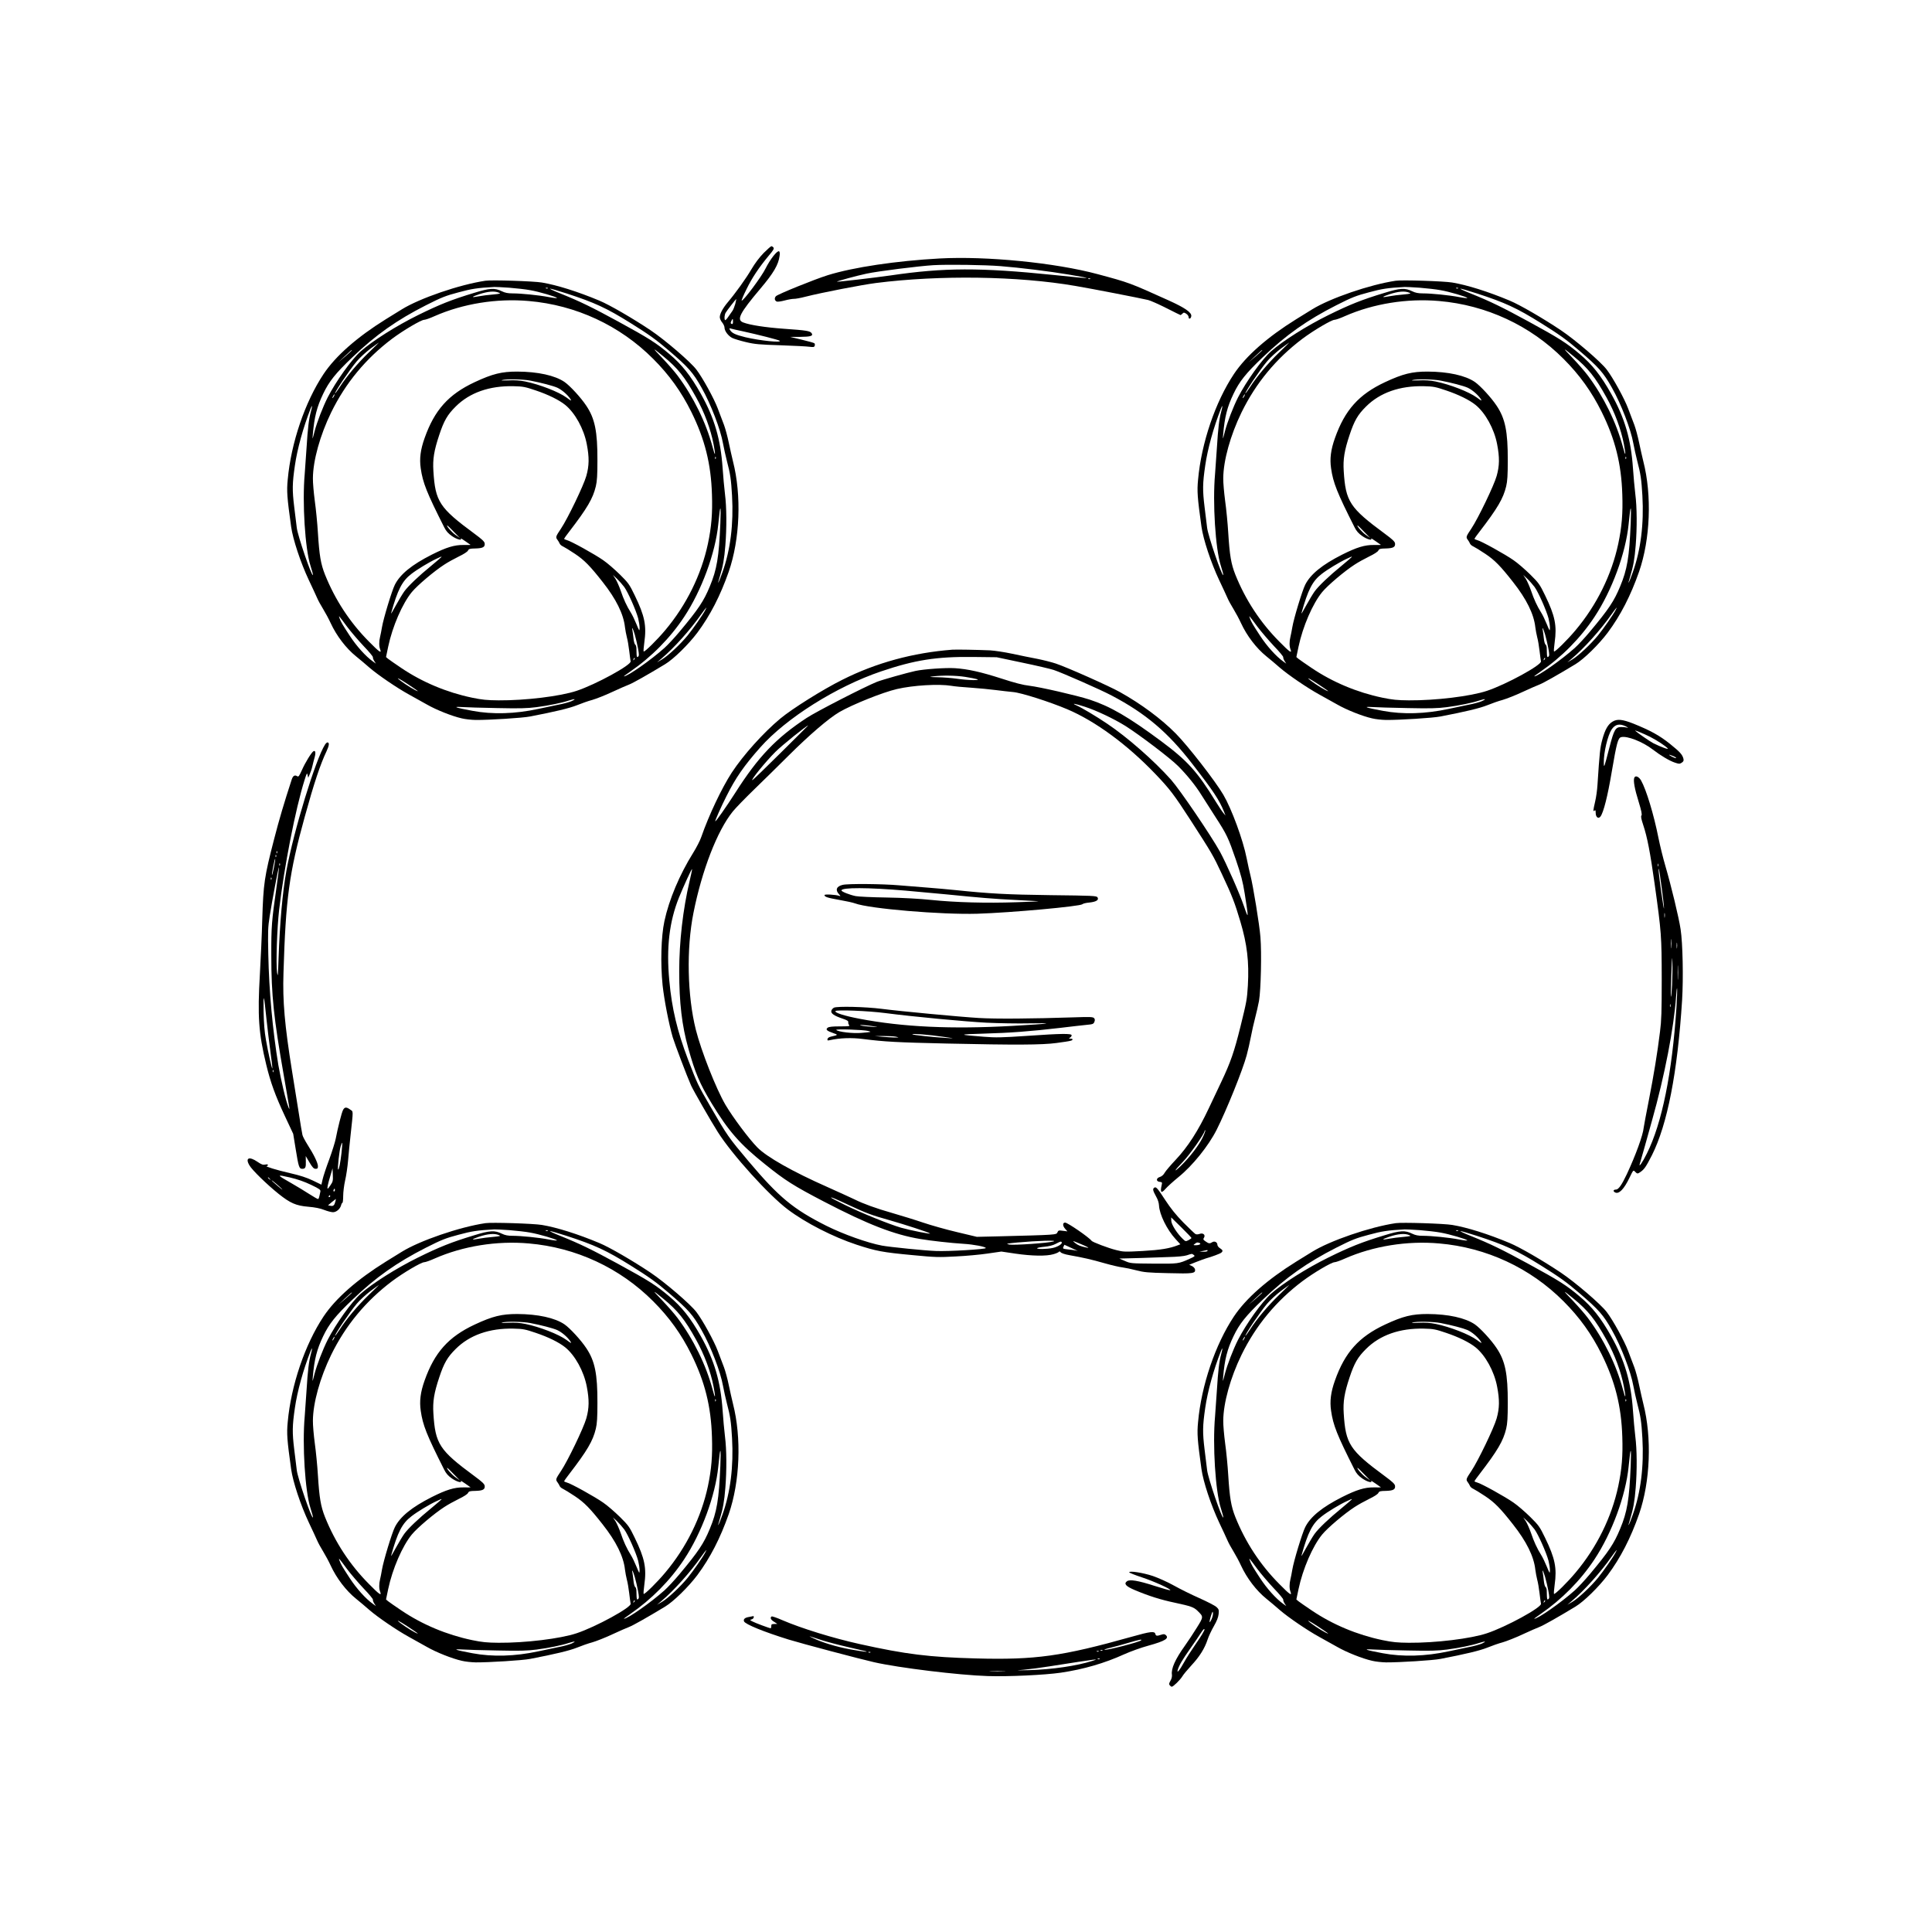 <svg width="150" height="150" viewBox="0 0 150 150" fill="none" xmlns="http://www.w3.org/2000/svg">
<path d="M59.29 19.643C58.96 19.98 58.608 20.449 58.337 20.911C57.92 21.621 57.129 22.727 56.499 23.474C56.118 23.928 55.884 24.368 55.884 24.624C55.884 24.727 55.964 24.917 56.067 25.034C56.169 25.159 56.25 25.334 56.25 25.43C56.25 25.693 56.536 26.074 56.843 26.235C56.99 26.308 57.466 26.455 57.905 26.558C58.601 26.726 58.953 26.755 60.608 26.807C61.655 26.843 62.666 26.894 62.856 26.924C63.149 26.96 63.215 26.953 63.252 26.851C63.281 26.777 63.267 26.689 63.23 26.653C63.193 26.616 62.754 26.492 62.248 26.374L61.34 26.155H62.109C62.952 26.147 63.149 26.081 63.018 25.876C62.9 25.693 62.629 25.649 60.864 25.525C59.429 25.422 58.227 25.239 57.7 25.034C57.166 24.829 57.422 24.324 59.041 22.405C60.051 21.211 60.44 20.552 60.527 19.87C60.557 19.68 60.542 19.548 60.491 19.512C60.344 19.424 59.795 20.134 59.443 20.837C59.136 21.474 57.678 23.423 57.583 23.335C57.561 23.313 57.73 22.91 57.964 22.441C58.389 21.57 58.916 20.779 59.692 19.841C60.044 19.431 60.117 19.299 60.051 19.219C60.007 19.16 59.934 19.116 59.89 19.116C59.846 19.116 59.575 19.358 59.29 19.643ZM57.085 23.599C57.026 23.804 56.931 24.045 56.873 24.126C56.807 24.214 56.667 24.419 56.55 24.587C56.44 24.756 56.323 24.88 56.294 24.851C56.221 24.778 56.243 24.47 56.331 24.294C56.404 24.155 57.129 23.218 57.166 23.218C57.173 23.218 57.136 23.386 57.085 23.599ZM56.909 24.976C56.909 25.129 56.88 25.181 56.807 25.151C56.719 25.115 56.711 25.071 56.777 24.932C56.887 24.704 56.909 24.712 56.909 24.976ZM57.642 25.715C58.85 25.979 60.461 26.389 60.535 26.455C60.725 26.623 59.033 26.455 57.876 26.184C57.1 25.994 56.814 25.862 56.675 25.613C56.609 25.481 56.616 25.474 56.77 25.517C56.865 25.547 57.261 25.635 57.642 25.715Z" fill="black"/>
<path d="M72.949 20.068C69.595 20.251 66.248 20.75 64.27 21.365C63.259 21.68 60.381 22.844 60.242 22.998C60.103 23.152 60.139 23.342 60.315 23.416C60.381 23.438 60.652 23.401 60.923 23.328C61.194 23.254 61.509 23.203 61.626 23.203C61.743 23.21 62.161 23.137 62.542 23.035C63.816 22.712 66.885 22.119 68.005 21.973C72.971 21.343 79.036 21.431 83.496 22.2C84.749 22.412 88.477 23.137 89.136 23.291C89.319 23.335 89.949 23.613 90.542 23.913C91.135 24.214 91.641 24.463 91.655 24.463C91.677 24.463 91.743 24.412 91.802 24.353C91.904 24.25 91.934 24.25 92.102 24.36C92.205 24.426 92.285 24.543 92.285 24.624C92.285 24.814 92.461 24.756 92.49 24.551C92.534 24.265 92.007 23.899 90.71 23.313C87.693 21.951 87.671 21.943 85.217 21.284C81.921 20.398 76.589 19.871 72.949 20.068ZM77.673 20.662C79.175 20.779 81.519 21.072 82.954 21.313C85.034 21.665 84.917 21.672 81.812 21.35C76.091 20.764 73.301 20.771 69.126 21.387C67.962 21.555 65.017 21.899 64.981 21.87C64.951 21.834 66.511 21.409 67.273 21.247C68.145 21.057 71.367 20.654 72.473 20.588C73.616 20.522 76.465 20.566 77.673 20.662ZM84.646 21.65C84.624 21.672 84.558 21.68 84.507 21.658C84.448 21.636 84.47 21.614 84.551 21.614C84.631 21.606 84.675 21.628 84.646 21.65Z" fill="black"/>
<path d="M37.683 21.797C35.669 22.097 32.586 23.159 31.201 24.016C31.018 24.133 30.462 24.477 29.956 24.785C27.73 26.169 26.06 27.634 25.122 29.04C23.679 31.208 22.595 34.394 22.339 37.236C22.251 38.137 22.288 38.62 22.603 40.891C22.742 41.88 23.335 43.674 23.98 45.044C24.236 45.586 24.522 46.194 24.609 46.399C24.69 46.596 24.91 46.999 25.093 47.292C25.269 47.578 25.532 48.069 25.672 48.376C26.126 49.358 26.865 50.332 27.649 50.962C27.927 51.189 28.396 51.577 28.674 51.826C29.341 52.404 30.828 53.415 31.751 53.921C32.153 54.14 32.783 54.492 33.142 54.697C33.867 55.114 35.098 55.605 35.852 55.774C36.116 55.84 36.599 55.891 36.936 55.898C37.947 55.906 40.576 55.744 41.162 55.627C43.096 55.254 44.202 54.99 44.788 54.756C45.147 54.609 45.688 54.419 45.996 54.338C46.297 54.25 46.992 53.979 47.534 53.723C48.076 53.474 48.669 53.21 48.853 53.144C49.153 53.027 50.259 52.404 51.636 51.57C52.295 51.174 53.452 50.039 54.141 49.123C55.144 47.776 55.928 46.245 56.58 44.385C57.451 41.865 57.583 38.459 56.909 35.822C56.829 35.486 56.675 34.826 56.58 34.358C56.484 33.889 56.316 33.274 56.213 32.995C56.104 32.71 55.891 32.138 55.73 31.721C55.444 30.952 54.551 29.326 54.068 28.696C53.606 28.088 51.636 26.396 50.501 25.634C49.131 24.719 47.344 23.679 46.538 23.342C44.861 22.639 43.22 22.126 42.078 21.936C41.433 21.826 38.167 21.723 37.683 21.797ZM39.551 22.339C40.093 22.383 40.818 22.463 41.162 22.529C41.851 22.646 43.184 23.042 43.242 23.13C43.264 23.166 42.979 23.137 42.605 23.064C41.836 22.917 40.466 22.778 39.778 22.778C39.441 22.778 39.207 22.734 38.972 22.617C38.401 22.339 38.035 22.361 36.804 22.741C35.039 23.276 34.124 23.642 32.446 24.47C30.784 25.29 28.901 26.477 28.001 27.282C27.29 27.912 26.074 29.619 25.444 30.849C25.064 31.604 24.609 32.776 24.419 33.508C24.251 34.16 24.251 34.167 24.287 33.728C24.404 32.373 24.602 31.589 25.093 30.571C25.547 29.619 26.045 28.989 27.371 27.729C29.172 26.001 30.82 24.843 33.069 23.701C34.285 23.086 34.6 22.961 35.596 22.698C36.621 22.419 37.061 22.353 38.379 22.28C38.481 22.273 39.009 22.302 39.551 22.339ZM42.532 22.383C42.51 22.404 42.444 22.412 42.393 22.39C42.334 22.368 42.356 22.346 42.437 22.346C42.517 22.339 42.561 22.361 42.532 22.383ZM43.975 22.778C46.179 23.496 47.073 23.906 48.962 25.085C50.361 25.957 50.947 26.374 51.929 27.217C53.452 28.52 53.804 28.916 54.47 30.102C55.188 31.369 55.943 33.34 56.133 34.424C56.206 34.804 56.338 35.412 56.433 35.779C56.704 36.804 56.763 37.229 56.836 38.489C56.961 40.678 56.712 42.685 56.096 44.414C55.774 45.329 55.642 45.534 55.891 44.751C56.126 43.989 56.235 43.388 56.316 42.341C56.426 40.971 56.419 39.382 56.287 38.357C56.228 37.888 56.148 36.98 56.104 36.343C55.95 34.101 55.466 32.453 54.419 30.586C53.613 29.15 52.925 28.286 51.958 27.48C50.947 26.623 50.354 26.25 48.018 24.975C45.945 23.847 45.066 23.415 43.469 22.771C42.986 22.58 42.649 22.419 42.715 22.412C42.781 22.412 43.352 22.58 43.975 22.778ZM38.723 22.72C38.906 22.793 38.87 22.807 38.269 22.866C37.91 22.895 37.434 22.954 37.214 22.998C36.555 23.122 36.548 23.071 37.207 22.844C37.874 22.624 38.386 22.58 38.723 22.72ZM41.052 23.371C44.714 23.686 48.127 25.268 50.713 27.861C51.958 29.106 52.896 30.41 53.672 31.977C54.719 34.087 55.203 36.006 55.276 38.386C55.327 39.851 55.239 40.906 54.961 42.224C54.448 44.626 53.298 46.963 51.651 48.925C51.028 49.673 50.039 50.647 49.973 50.581C49.951 50.559 49.973 50.244 50.025 49.878C50.208 48.574 50.061 47.827 49.277 46.216C48.867 45.366 48.787 45.256 48.127 44.604C47.739 44.223 47.161 43.718 46.838 43.498C46.194 43.044 44.319 42.004 44.004 41.931C43.887 41.902 43.799 41.858 43.799 41.828C43.799 41.806 43.975 41.557 44.187 41.286C45.593 39.455 46.033 38.708 46.26 37.756C46.355 37.368 46.384 36.885 46.384 35.742C46.392 33.501 46.187 32.497 45.52 31.501C45.11 30.879 44.26 29.956 43.828 29.655C43.089 29.15 41.763 28.857 40.159 28.85C38.95 28.85 38.255 29.018 36.855 29.67C34.819 30.622 33.735 31.838 32.966 34.013C32.644 34.914 32.556 35.617 32.666 36.364C32.827 37.485 33.127 38.239 34.49 40.942C34.636 41.235 34.797 41.418 35.083 41.616C35.449 41.872 35.889 41.997 35.779 41.814C35.75 41.77 35.903 41.858 36.116 42.011C36.336 42.165 36.526 42.297 36.533 42.304C36.548 42.312 36.299 42.319 35.984 42.312C35.273 42.304 34.651 42.495 33.516 43.066C31.97 43.85 31.069 44.582 30.659 45.395C30.425 45.857 29.766 48.032 29.656 48.699C29.612 48.962 29.546 49.299 29.509 49.446C29.422 49.79 29.422 50.185 29.517 50.42C29.648 50.764 29.451 50.632 28.652 49.819C27.166 48.325 26.016 46.567 25.232 44.612C24.902 43.777 24.793 43.125 24.683 41.374C24.639 40.635 24.529 39.514 24.441 38.891C24.36 38.269 24.287 37.478 24.294 37.133C24.302 35.757 24.851 33.786 25.708 32.029C26.829 29.736 28.403 27.839 30.432 26.308C31.311 25.649 32.703 24.829 32.937 24.829C33.025 24.829 33.391 24.704 33.743 24.543C35.94 23.576 38.569 23.152 41.052 23.371ZM28.63 27.37C27.766 28.205 26.902 29.231 26.375 30.051C26.199 30.322 26.038 30.542 26.023 30.542C25.913 30.542 27.144 28.711 27.693 28.059C27.927 27.78 28.411 27.334 28.762 27.07C29.121 26.806 29.414 26.587 29.429 26.587C29.436 26.587 29.077 26.938 28.63 27.37ZM51.489 27.656C52.625 28.586 53.174 29.275 54.045 30.849C54.69 32.007 55.181 33.332 55.401 34.489C55.576 35.39 55.532 35.508 55.327 34.717C54.815 32.798 53.84 30.813 52.603 29.157C52.376 28.85 51.841 28.242 51.416 27.795C50.603 26.946 50.61 26.938 51.489 27.656ZM27.319 27.202C27.319 27.217 27.078 27.436 26.792 27.685L26.257 28.139L26.77 27.656C27.276 27.18 27.319 27.143 27.319 27.202ZM41.184 29.553C42.019 29.714 42.913 29.948 43.257 30.095C43.594 30.249 44.019 30.6 44.253 30.93C44.422 31.164 44.363 31.15 43.982 30.864C43.381 30.425 41.895 29.846 40.781 29.619C40.356 29.531 39.968 29.509 39.478 29.531C39.097 29.553 38.862 29.546 38.965 29.516C39.287 29.414 40.591 29.436 41.184 29.553ZM41.602 30.315C42.576 30.644 43.396 31.047 43.88 31.435C44.641 32.05 45.33 33.288 45.557 34.482C45.755 35.508 45.747 36.159 45.52 36.958C45.315 37.69 44.077 40.261 43.557 41.037C43.14 41.66 43.125 41.704 43.279 41.909C43.352 42.004 43.425 42.136 43.455 42.209C43.484 42.275 43.594 42.378 43.704 42.422C43.813 42.473 44.238 42.729 44.641 43C45.366 43.484 45.813 43.938 46.794 45.19C47.834 46.508 48.413 47.673 48.523 48.699C48.552 48.925 48.618 49.277 48.669 49.475C48.728 49.68 48.809 50.156 48.853 50.537C48.897 50.918 48.948 51.284 48.962 51.343C49.043 51.621 46.252 53.144 44.773 53.635C43.506 54.06 40.789 54.389 38.709 54.375C37.815 54.367 37.434 54.331 36.658 54.17C34.688 53.76 32.783 52.961 31.157 51.863C30.681 51.54 30.212 51.218 30.125 51.145L29.971 51.013L30.139 50.207C30.469 48.64 31.238 46.867 31.97 45.974C32.395 45.454 33.721 44.333 34.497 43.835C34.761 43.659 35.266 43.381 35.625 43.205C35.999 43.029 36.299 42.832 36.336 42.744C36.401 42.612 36.475 42.59 36.914 42.583C37.493 42.568 37.661 42.473 37.632 42.195C37.617 42.048 37.427 41.872 36.841 41.44C34.109 39.426 33.794 38.943 33.648 36.562C33.589 35.647 33.699 34.98 34.102 33.772C34.468 32.666 34.739 32.197 35.376 31.567C36.46 30.483 38.005 29.941 39.88 29.985C40.605 30 40.781 30.036 41.602 30.315ZM25.928 30.762C25.884 30.842 25.833 30.908 25.811 30.908C25.796 30.908 25.811 30.842 25.855 30.762C25.898 30.681 25.95 30.615 25.972 30.615C25.986 30.615 25.972 30.681 25.928 30.762ZM24.141 31.941C23.98 32.519 23.892 33.274 23.804 34.717C23.76 35.42 23.694 36.357 23.657 36.804C23.459 39.023 23.687 42.619 24.104 43.916C24.229 44.304 24.317 44.633 24.294 44.648C24.192 44.751 23.115 41.594 23.042 40.979C23.02 40.774 22.932 40.049 22.844 39.367C22.683 38.042 22.691 37.544 22.896 36.138C23.079 34.87 23.533 33.208 24.111 31.736C24.243 31.377 24.265 31.501 24.141 31.941ZM55.569 35.61C55.547 35.669 55.525 35.647 55.525 35.566C55.518 35.486 55.54 35.442 55.562 35.471C55.584 35.493 55.591 35.559 55.569 35.61ZM55.928 40.627C55.818 43.271 55.657 44.216 55.108 45.534C54.639 46.67 54.236 47.278 52.756 49.05C52.383 49.497 51.855 50.068 51.584 50.31C50.515 51.262 48.728 52.514 48.435 52.514C48.413 52.514 48.633 52.346 48.933 52.141C50.581 51.006 52.024 49.548 53.115 47.9C54.47 45.857 55.547 42.934 55.767 40.7C55.869 39.675 55.898 39.477 55.935 39.477C55.957 39.477 55.95 39.997 55.928 40.627ZM35.23 41.286L35.706 41.77L35.354 41.521C35.068 41.323 34.614 40.796 34.731 40.796C34.746 40.796 34.973 41.015 35.23 41.286ZM34.277 43.242C34.277 43.257 33.926 43.557 33.494 43.916C32.505 44.721 31.699 45.49 31.384 45.923C31.253 46.106 30.959 46.596 30.725 47.021C30.498 47.446 30.337 47.71 30.366 47.607C30.872 45.791 31.223 45.102 31.948 44.553C32.388 44.209 33.333 43.638 33.875 43.388C34.263 43.205 34.277 43.198 34.277 43.242ZM48.464 45.571C48.757 45.974 49.38 47.38 49.548 48.01C49.607 48.252 49.658 48.574 49.658 48.742C49.651 49.028 49.644 49.021 49.409 48.45C49.277 48.127 49.087 47.732 48.984 47.571C48.662 47.065 48.406 46.501 48.193 45.864C48.076 45.527 47.893 45.117 47.791 44.949L47.586 44.641L47.901 44.934C48.069 45.095 48.318 45.381 48.464 45.571ZM54.756 47.365C54.558 47.746 53.826 48.794 53.394 49.328C52.83 50.017 51.885 50.903 51.401 51.196L51.013 51.423L51.343 51.145C52.317 50.325 53.599 48.896 54.441 47.695C54.837 47.138 54.932 47.043 54.756 47.365ZM26.946 48.654C27.239 49.043 27.817 49.717 28.228 50.156C28.645 50.588 28.967 50.976 28.953 51.028C28.938 51.072 28.982 51.203 29.055 51.321L29.187 51.526L28.953 51.357C28.396 50.962 27.678 50.163 27.158 49.365C26.565 48.457 26.484 48.318 26.36 47.995C26.265 47.739 26.294 47.768 26.946 48.654ZM49.285 49.27C49.365 49.548 49.475 50.024 49.534 50.332C49.622 50.815 49.622 50.918 49.541 50.984C49.461 51.05 49.438 51.013 49.424 50.786C49.424 50.625 49.409 50.405 49.409 50.295C49.402 50.178 49.358 50.068 49.314 50.039C49.263 50.01 49.204 49.782 49.182 49.548C49.153 49.306 49.124 49.035 49.102 48.94C49.036 48.596 49.146 48.801 49.285 49.27ZM49.226 51.218C49.153 51.284 49.146 51.277 49.19 51.174C49.212 51.101 49.255 51.064 49.277 51.086C49.299 51.108 49.277 51.167 49.226 51.218ZM32.117 53.423C32.505 53.686 32.534 53.73 32.227 53.576C31.846 53.386 31.011 52.822 30.901 52.683C30.806 52.573 31.399 52.932 32.117 53.423ZM44.385 54.433C44.202 54.514 43.726 54.646 43.323 54.719C42.92 54.8 42.231 54.946 41.785 55.041C39.998 55.429 38.233 55.481 36.68 55.188C35.354 54.939 35.09 54.851 35.852 54.895C36.174 54.917 37.412 54.953 38.599 54.975C40.371 55.012 40.92 54.997 41.668 54.902C42.598 54.778 43.587 54.58 44.165 54.389C44.648 54.236 44.766 54.258 44.385 54.433Z" fill="black"/>
<path d="M108.362 21.797C106.348 22.097 103.264 23.159 101.88 24.016C101.697 24.133 101.14 24.477 100.635 24.785C98.408 26.169 96.738 27.634 95.801 29.04C94.358 31.208 93.274 34.394 93.018 37.236C92.93 38.137 92.966 38.62 93.281 40.891C93.421 41.88 94.014 43.674 94.658 45.044C94.915 45.586 95.2 46.194 95.288 46.399C95.369 46.596 95.588 46.999 95.772 47.292C95.947 47.578 96.211 48.069 96.35 48.376C96.804 49.358 97.544 50.332 98.328 50.962C98.606 51.189 99.075 51.577 99.353 51.826C100.02 52.404 101.506 53.415 102.429 53.921C102.832 54.14 103.462 54.492 103.821 54.697C104.546 55.114 105.776 55.605 106.531 55.774C106.795 55.84 107.278 55.891 107.615 55.898C108.626 55.906 111.255 55.744 111.841 55.627C113.774 55.254 114.88 54.99 115.466 54.756C115.825 54.609 116.367 54.419 116.675 54.338C116.975 54.25 117.671 53.979 118.213 53.723C118.755 53.474 119.348 53.21 119.531 53.144C119.832 53.027 120.938 52.404 122.315 51.57C122.974 51.174 124.131 50.039 124.819 49.123C125.823 47.776 126.607 46.245 127.258 44.385C128.13 41.865 128.262 38.459 127.588 35.822C127.507 35.486 127.354 34.826 127.258 34.358C127.163 33.889 126.995 33.274 126.892 32.995C126.782 32.71 126.57 32.138 126.409 31.721C126.123 30.952 125.23 29.326 124.746 28.696C124.285 28.088 122.315 26.396 121.179 25.634C119.81 24.719 118.023 23.679 117.217 23.342C115.54 22.639 113.899 22.126 112.756 21.936C112.112 21.826 108.845 21.723 108.362 21.797ZM110.23 22.339C110.772 22.383 111.497 22.463 111.841 22.529C112.529 22.646 113.862 23.042 113.921 23.13C113.943 23.166 113.657 23.137 113.284 23.064C112.515 22.917 111.145 22.778 110.457 22.778C110.12 22.778 109.885 22.734 109.651 22.617C109.08 22.339 108.713 22.361 107.483 22.741C105.718 23.276 104.802 23.642 103.125 24.47C101.462 25.29 99.58 26.477 98.679 27.282C97.969 27.912 96.753 29.619 96.123 30.849C95.742 31.604 95.288 32.776 95.098 33.508C94.929 34.16 94.929 34.167 94.966 33.728C95.083 32.373 95.281 31.589 95.772 30.571C96.226 29.619 96.724 28.989 98.049 27.729C99.851 26.001 101.499 24.843 103.748 23.701C104.963 23.086 105.278 22.961 106.274 22.698C107.3 22.419 107.739 22.353 109.058 22.28C109.16 22.273 109.688 22.302 110.23 22.339ZM113.211 22.383C113.189 22.404 113.123 22.412 113.071 22.39C113.013 22.368 113.035 22.346 113.115 22.346C113.196 22.339 113.24 22.361 113.211 22.383ZM114.653 22.778C116.858 23.496 117.752 23.906 119.641 25.085C121.04 25.957 121.626 26.374 122.607 27.217C124.131 28.52 124.482 28.916 125.149 30.102C125.867 31.369 126.621 33.34 126.812 34.424C126.885 34.804 127.017 35.412 127.112 35.779C127.383 36.804 127.441 37.229 127.515 38.489C127.639 40.678 127.39 42.685 126.775 44.414C126.453 45.329 126.321 45.534 126.57 44.751C126.804 43.989 126.914 43.388 126.995 42.341C127.105 40.971 127.097 39.382 126.965 38.357C126.907 37.888 126.826 36.98 126.782 36.343C126.628 34.101 126.145 32.453 125.098 30.586C124.292 29.15 123.604 28.286 122.637 27.48C121.626 26.623 121.033 26.25 118.696 24.975C116.624 23.847 115.745 23.415 114.148 22.771C113.665 22.58 113.328 22.419 113.394 22.412C113.46 22.412 114.031 22.58 114.653 22.778ZM109.402 22.72C109.585 22.793 109.548 22.807 108.948 22.866C108.589 22.895 108.113 22.954 107.893 22.998C107.234 23.122 107.227 23.071 107.886 22.844C108.552 22.624 109.065 22.58 109.402 22.72ZM111.731 23.371C115.393 23.686 118.806 25.268 121.392 27.861C122.637 29.106 123.574 30.41 124.351 31.977C125.398 34.087 125.881 36.006 125.955 38.386C126.006 39.851 125.918 40.906 125.64 42.224C125.127 44.626 123.977 46.963 122.329 48.925C121.707 49.673 120.718 50.647 120.652 50.581C120.63 50.559 120.652 50.244 120.703 49.878C120.886 48.574 120.74 47.827 119.956 46.216C119.546 45.366 119.465 45.256 118.806 44.604C118.418 44.223 117.839 43.718 117.517 43.498C116.873 43.044 114.998 42.004 114.683 41.931C114.566 41.902 114.478 41.858 114.478 41.828C114.478 41.806 114.653 41.557 114.866 41.286C116.272 39.455 116.711 38.708 116.939 37.756C117.034 37.368 117.063 36.885 117.063 35.742C117.07 33.501 116.865 32.497 116.199 31.501C115.789 30.879 114.939 29.956 114.507 29.655C113.767 29.15 112.441 28.857 110.837 28.85C109.629 28.85 108.933 29.018 107.534 29.67C105.498 30.622 104.414 31.838 103.645 34.013C103.323 34.914 103.235 35.617 103.345 36.364C103.506 37.485 103.806 38.239 105.169 40.942C105.315 41.235 105.476 41.418 105.762 41.616C106.128 41.872 106.567 41.997 106.458 41.814C106.428 41.77 106.582 41.858 106.795 42.011C107.014 42.165 107.205 42.297 107.212 42.304C107.227 42.312 106.978 42.319 106.663 42.312C105.952 42.304 105.33 42.495 104.194 43.066C102.649 43.85 101.748 44.582 101.338 45.395C101.104 45.857 100.444 48.032 100.335 48.699C100.291 48.962 100.225 49.299 100.188 49.446C100.1 49.79 100.1 50.185 100.195 50.42C100.327 50.764 100.129 50.632 99.331 49.819C97.844 48.325 96.694 46.567 95.911 44.612C95.581 43.777 95.471 43.125 95.361 41.374C95.317 40.635 95.208 39.514 95.12 38.891C95.039 38.269 94.966 37.478 94.973 37.133C94.981 35.757 95.53 33.786 96.387 32.029C97.507 29.736 99.082 27.839 101.111 26.308C101.99 25.649 103.381 24.829 103.616 24.829C103.704 24.829 104.07 24.704 104.421 24.543C106.619 23.576 109.248 23.152 111.731 23.371ZM99.309 27.37C98.445 28.205 97.581 29.231 97.053 30.051C96.877 30.322 96.716 30.542 96.702 30.542C96.592 30.542 97.822 28.711 98.372 28.059C98.606 27.78 99.089 27.334 99.441 27.07C99.8 26.806 100.093 26.587 100.107 26.587C100.115 26.587 99.756 26.938 99.309 27.37ZM122.168 27.656C123.303 28.586 123.853 29.275 124.724 30.849C125.369 32.007 125.859 33.332 126.079 34.489C126.255 35.39 126.211 35.508 126.006 34.717C125.493 32.798 124.519 30.813 123.281 29.157C123.054 28.85 122.52 28.242 122.095 27.795C121.282 26.946 121.289 26.938 122.168 27.656ZM97.998 27.202C97.998 27.217 97.756 27.436 97.471 27.685L96.936 28.139L97.449 27.656C97.954 27.18 97.998 27.143 97.998 27.202ZM111.863 29.553C112.698 29.714 113.591 29.948 113.936 30.095C114.273 30.249 114.697 30.6 114.932 30.93C115.1 31.164 115.042 31.15 114.661 30.864C114.06 30.425 112.573 29.846 111.46 29.619C111.035 29.531 110.647 29.509 110.156 29.531C109.775 29.553 109.541 29.546 109.644 29.516C109.966 29.414 111.27 29.436 111.863 29.553ZM112.28 30.315C113.254 30.644 114.075 31.047 114.558 31.435C115.32 32.05 116.008 33.288 116.235 34.482C116.433 35.508 116.426 36.159 116.199 36.958C115.994 37.69 114.756 40.261 114.236 41.037C113.818 41.66 113.804 41.704 113.958 41.909C114.031 42.004 114.104 42.136 114.133 42.209C114.163 42.275 114.273 42.378 114.382 42.422C114.492 42.473 114.917 42.729 115.32 43C116.045 43.484 116.492 43.938 117.473 45.19C118.513 46.508 119.092 47.673 119.202 48.699C119.231 48.925 119.297 49.277 119.348 49.475C119.407 49.68 119.487 50.156 119.531 50.537C119.575 50.918 119.627 51.284 119.641 51.343C119.722 51.621 116.931 53.144 115.452 53.635C114.185 54.06 111.467 54.389 109.387 54.375C108.494 54.367 108.113 54.331 107.336 54.17C105.366 53.76 103.462 52.961 101.836 51.863C101.36 51.54 100.891 51.218 100.803 51.145L100.649 51.013L100.818 50.207C101.148 48.64 101.917 46.867 102.649 45.974C103.074 45.454 104.399 44.333 105.176 43.835C105.44 43.659 105.945 43.381 106.304 43.205C106.677 43.029 106.978 42.832 107.014 42.744C107.08 42.612 107.153 42.59 107.593 42.583C108.171 42.568 108.34 42.473 108.311 42.195C108.296 42.048 108.106 41.872 107.52 41.44C104.788 39.426 104.473 38.943 104.326 36.562C104.268 35.647 104.378 34.98 104.78 33.772C105.147 32.666 105.418 32.197 106.055 31.567C107.139 30.483 108.684 29.941 110.559 29.985C111.284 30 111.46 30.036 112.28 30.315ZM96.606 30.762C96.563 30.842 96.511 30.908 96.489 30.908C96.475 30.908 96.489 30.842 96.533 30.762C96.577 30.681 96.629 30.615 96.65 30.615C96.665 30.615 96.65 30.681 96.606 30.762ZM94.819 31.941C94.658 32.519 94.57 33.274 94.483 34.717C94.439 35.42 94.373 36.357 94.336 36.804C94.138 39.023 94.365 42.619 94.783 43.916C94.907 44.304 94.995 44.633 94.973 44.648C94.871 44.751 93.794 41.594 93.721 40.979C93.699 40.774 93.611 40.049 93.523 39.367C93.362 38.042 93.369 37.544 93.574 36.138C93.757 34.87 94.212 33.208 94.79 31.736C94.922 31.377 94.944 31.501 94.819 31.941ZM126.248 35.61C126.226 35.669 126.204 35.647 126.204 35.566C126.196 35.486 126.218 35.442 126.24 35.471C126.262 35.493 126.27 35.559 126.248 35.61ZM126.607 40.627C126.497 43.271 126.336 44.216 125.786 45.534C125.317 46.67 124.915 47.278 123.435 49.05C123.062 49.497 122.534 50.068 122.263 50.31C121.194 51.262 119.407 52.514 119.114 52.514C119.092 52.514 119.312 52.346 119.612 52.141C121.26 51.006 122.703 49.548 123.794 47.9C125.149 45.857 126.226 42.934 126.445 40.7C126.548 39.675 126.577 39.477 126.614 39.477C126.636 39.477 126.628 39.997 126.607 40.627ZM105.908 41.286L106.384 41.77L106.033 41.521C105.747 41.323 105.293 40.796 105.41 40.796C105.425 40.796 105.652 41.015 105.908 41.286ZM104.956 43.242C104.956 43.257 104.605 43.557 104.172 43.916C103.184 44.721 102.378 45.49 102.063 45.923C101.931 46.106 101.638 46.596 101.404 47.021C101.177 47.446 101.016 47.71 101.045 47.607C101.55 45.791 101.902 45.102 102.627 44.553C103.066 44.209 104.011 43.638 104.553 43.388C104.941 43.205 104.956 43.198 104.956 43.242ZM119.143 45.571C119.436 45.974 120.059 47.38 120.227 48.01C120.286 48.252 120.337 48.574 120.337 48.742C120.33 49.028 120.322 49.021 120.088 48.45C119.956 48.127 119.766 47.732 119.663 47.571C119.341 47.065 119.085 46.501 118.872 45.864C118.755 45.527 118.572 45.117 118.469 44.949L118.264 44.641L118.579 44.934C118.748 45.095 118.997 45.381 119.143 45.571ZM125.435 47.365C125.237 47.746 124.504 48.794 124.072 49.328C123.508 50.017 122.564 50.903 122.08 51.196L121.692 51.423L122.022 51.145C122.996 50.325 124.277 48.896 125.12 47.695C125.515 47.138 125.61 47.043 125.435 47.365ZM97.625 48.654C97.918 49.043 98.496 49.717 98.906 50.156C99.324 50.588 99.646 50.976 99.631 51.028C99.617 51.072 99.661 51.203 99.734 51.321L99.866 51.526L99.631 51.357C99.075 50.962 98.357 50.163 97.837 49.365C97.244 48.457 97.163 48.318 97.039 47.995C96.943 47.739 96.973 47.768 97.625 48.654ZM119.963 49.27C120.044 49.548 120.154 50.024 120.212 50.332C120.3 50.815 120.3 50.918 120.22 50.984C120.139 51.05 120.117 51.013 120.103 50.786C120.103 50.625 120.088 50.405 120.088 50.295C120.081 50.178 120.037 50.068 119.993 50.039C119.941 50.01 119.883 49.782 119.861 49.548C119.832 49.306 119.802 49.035 119.78 48.94C119.714 48.596 119.824 48.801 119.963 49.27ZM119.905 51.218C119.832 51.284 119.824 51.277 119.868 51.174C119.89 51.101 119.934 51.064 119.956 51.086C119.978 51.108 119.956 51.167 119.905 51.218ZM102.795 53.423C103.184 53.686 103.213 53.73 102.905 53.576C102.524 53.386 101.69 52.822 101.58 52.683C101.484 52.573 102.078 52.932 102.795 53.423ZM115.064 54.433C114.88 54.514 114.404 54.646 114.002 54.719C113.599 54.8 112.91 54.946 112.463 55.041C110.676 55.429 108.911 55.481 107.358 55.188C106.033 54.939 105.769 54.851 106.531 54.895C106.853 54.917 108.091 54.953 109.277 54.975C111.05 55.012 111.599 54.997 112.346 54.902C113.276 54.778 114.265 54.58 114.844 54.389C115.327 54.236 115.444 54.258 115.064 54.433Z" fill="black"/>
<path d="M73.938 50.442C70.891 50.676 68.013 51.46 65.398 52.778C63.882 53.532 61.502 55.027 60.586 55.788C59.26 56.894 57.715 58.615 56.814 59.985C56.03 61.194 55.034 63.296 54.448 64.98C54.36 65.251 54.068 65.815 53.811 66.225C52.764 67.903 51.943 69.844 51.584 71.521C51.328 72.715 51.27 74.795 51.445 76.501C51.57 77.644 51.929 79.497 52.229 80.529C52.39 81.057 53.342 83.576 53.65 84.265C53.811 84.631 55.203 87.063 55.73 87.89C56.836 89.641 59.693 92.798 61.165 93.904C62.556 94.951 64.68 96.035 66.497 96.635C68.02 97.133 68.504 97.229 70.862 97.448C72.612 97.617 72.883 97.624 74.194 97.551C74.978 97.514 76.099 97.412 76.685 97.324L77.747 97.17L78.831 97.331C80.134 97.522 81.255 97.536 81.79 97.375C82.002 97.317 82.192 97.229 82.222 97.185C82.251 97.141 82.295 97.156 82.354 97.229C82.405 97.295 82.676 97.39 83.057 97.456C84.097 97.639 84.734 97.785 85.759 98.078C86.301 98.232 86.924 98.379 87.151 98.401C87.378 98.43 87.861 98.532 88.228 98.628C88.814 98.781 89.106 98.811 90.689 98.847C92.622 98.899 92.827 98.869 92.783 98.562C92.769 98.474 92.666 98.357 92.549 98.298L92.329 98.196L92.879 97.976C93.179 97.859 93.523 97.734 93.64 97.698C94.072 97.58 94.724 97.339 94.819 97.258C94.966 97.133 94.944 97.06 94.724 96.914C94.607 96.848 94.519 96.723 94.519 96.65C94.519 96.445 94.299 96.328 94.116 96.445C93.918 96.57 93.845 96.555 93.596 96.379C93.413 96.255 93.398 96.211 93.479 96.094C93.611 95.874 93.406 95.698 93.135 95.8C93.01 95.844 92.886 95.852 92.813 95.808C92.747 95.771 92.322 95.361 91.868 94.907C91.296 94.321 90.886 93.808 90.484 93.193C89.846 92.212 89.744 92.102 89.597 92.226C89.48 92.322 89.517 92.453 89.773 92.922C89.89 93.12 89.978 93.398 89.985 93.596C90.022 94.292 90.601 95.471 91.267 96.196L91.641 96.606L91.428 96.687C90.813 96.928 90.117 97.046 88.726 97.126C87.319 97.2 87.217 97.2 86.653 97.053C86.052 96.906 84.822 96.438 84.749 96.335C84.551 96.064 82.888 94.922 82.698 94.922C82.485 94.922 82.493 95.185 82.713 95.42L82.874 95.603L82.522 95.559C82.207 95.515 82.163 95.522 82.097 95.683C82.009 95.874 82.053 95.874 77.454 95.991L75.842 96.028L74.304 95.661C73.462 95.464 72.275 95.127 71.668 94.922C71.067 94.716 69.99 94.387 69.287 94.182C68.02 93.823 67.017 93.457 66.343 93.12C66.152 93.025 65.215 92.6 64.255 92.168C61.523 90.959 59.524 89.824 58.799 89.084C58.162 88.44 56.895 86.748 56.323 85.774C55.598 84.536 54.448 81.621 54.023 79.944C53.364 77.307 53.284 73.652 53.84 70.876C54.5 67.566 55.686 64.497 56.895 63.003C57.114 62.732 57.854 61.97 58.542 61.303C59.231 60.637 60.44 59.45 61.223 58.667C62.842 57.055 64.336 55.774 65.171 55.283C66.182 54.697 68.533 53.752 69.639 53.496C70.906 53.203 72.891 53.086 73.865 53.247C74.106 53.291 74.802 53.357 75.403 53.393C76.011 53.437 76.868 53.518 77.307 53.576C77.754 53.635 78.355 53.701 78.655 53.73C79.292 53.782 81.504 54.492 82.874 55.071C85.042 55.993 87.502 57.795 89.692 60.08C90.82 61.26 91.135 61.67 92.439 63.684C94.102 66.262 94.182 66.401 94.849 67.822C95.669 69.565 95.867 70.085 96.306 71.565C96.826 73.315 96.987 74.677 96.885 76.501C96.819 77.6 96.79 77.754 96.306 79.716C95.823 81.665 95.544 82.471 94.819 84.001C94.483 84.712 94.043 85.635 93.845 86.059C93.025 87.802 92.219 89.048 91.282 90.044C90.901 90.447 90.52 90.893 90.432 91.04C90.337 91.216 90.198 91.333 90.059 91.377C89.751 91.465 89.744 91.728 90.037 91.758C90.227 91.779 90.242 91.802 90.191 92.014C90.059 92.593 90.161 92.688 90.498 92.292C90.645 92.124 91.091 91.721 91.494 91.391C92.585 90.512 93.823 88.974 94.46 87.715C95.23 86.184 96.489 83.064 96.79 81.936C96.892 81.562 97.039 80.918 97.119 80.493C97.2 80.068 97.346 79.409 97.449 79.028C97.551 78.647 97.683 78.054 97.749 77.71C97.896 76.86 97.962 73.967 97.859 72.751C97.786 71.792 97.288 68.76 97.083 67.961C97.024 67.742 96.892 67.141 96.79 66.635C96.511 65.207 95.618 62.79 94.981 61.706C94.351 60.63 92.212 57.883 91.289 56.953C90.168 55.818 88.601 54.653 86.946 53.73C86.14 53.276 82.837 51.804 81.973 51.518C81.665 51.416 81.013 51.247 80.53 51.152C80.046 51.064 79.175 50.881 78.589 50.757C78.003 50.632 77.234 50.515 76.868 50.493C75.813 50.449 74.253 50.42 73.938 50.442ZM79.358 51.445C80.449 51.672 81.548 51.928 81.812 52.016C82.471 52.236 85.422 53.532 86.309 54.001C88.945 55.386 90.674 56.85 92.585 59.326C94.219 61.435 94.673 62.124 95.032 63.025L95.149 63.318L94.981 63.12C94.885 63.01 94.636 62.629 94.417 62.278C92.959 59.904 92.205 59.07 90.125 57.524C87.627 55.671 86.206 54.843 84.595 54.316C83.591 53.994 80.793 53.349 79.907 53.239C79.431 53.188 78.765 53.012 77.776 52.69C76.135 52.163 75.139 51.943 74.129 51.877C73.411 51.833 71.741 51.95 71.082 52.09C70.466 52.221 68.467 52.785 68.079 52.939C67.134 53.32 63.377 55.246 62.622 55.744C60.271 57.29 58.865 58.755 57.092 61.545C56.367 62.673 55.576 63.801 55.532 63.764C55.503 63.728 55.986 62.636 56.397 61.824C57.107 60.403 57.766 59.45 59.026 58.029C61.04 55.752 64.944 53.298 68.408 52.126C71.03 51.24 72.7 50.976 75.513 51.006L77.38 51.028L79.358 51.445ZM74.927 52.551C75.308 52.61 75.725 52.69 75.842 52.727C76.209 52.844 75.154 52.822 74.304 52.697C73.901 52.639 73.228 52.588 72.803 52.58C72.144 52.566 72.092 52.558 72.437 52.514C73.162 52.426 74.216 52.441 74.927 52.551ZM84.207 54.865C85.108 55.151 86.477 55.803 87.385 56.367C88.484 57.063 90.879 58.879 91.472 59.48C92.175 60.183 92.849 61.025 93.281 61.728C93.472 62.036 93.948 62.783 94.343 63.391C95.266 64.819 95.354 65.017 95.955 66.753C96.358 67.939 96.489 68.445 96.636 69.36C96.951 71.352 96.951 71.44 96.577 70.349C96.255 69.389 95.208 67.031 94.724 66.137C94.006 64.841 91.611 61.318 90.916 60.534C89.583 59.04 87.517 57.231 85.964 56.191C85.122 55.62 83.95 54.924 83.569 54.763C83.137 54.572 83.46 54.624 84.207 54.865ZM60.637 58.425C59.465 59.59 58.469 60.549 58.425 60.564C58.22 60.637 59.451 59.121 60.205 58.374C60.674 57.898 62.63 56.323 62.747 56.323C62.754 56.323 61.802 57.268 60.637 58.425ZM53.54 68.408C53.02 70.612 52.734 73.125 52.734 75.417C52.734 77.856 52.947 79.643 53.438 81.386C53.972 83.305 54.324 84.126 55.225 85.62C56.55 87.81 57.437 88.828 59.4 90.395C60.967 91.655 61.604 92.058 63.992 93.303C67.383 95.068 69.419 95.859 71.448 96.196C72.268 96.335 73.85 96.511 74.817 96.57C75.579 96.614 76.538 96.797 76.538 96.899C76.538 96.994 73.616 97.17 72.656 97.126C71.814 97.097 69.075 96.819 68.481 96.709C67.376 96.504 65.479 95.83 64.16 95.171C61.582 93.874 60.469 92.951 58.118 90.161C56.565 88.315 56.477 88.198 55.122 85.854C54.155 84.184 54.163 84.192 53.423 82.273C52.581 80.061 52.163 78.31 51.965 76.135C51.724 73.579 51.965 71.557 52.712 69.69C53.079 68.796 53.694 67.441 53.73 67.478C53.745 67.492 53.657 67.91 53.54 68.408ZM93.355 88.352C93.054 88.952 92.388 89.824 91.707 90.49C91.055 91.128 91.157 90.901 91.838 90.205C92.359 89.67 93.53 88.008 93.53 87.795C93.53 87.751 93.552 87.737 93.574 87.766C93.604 87.788 93.501 88.052 93.355 88.352ZM65.918 93.567C67.288 94.204 67.661 94.343 69.075 94.739C70.225 95.068 72.129 95.683 72.202 95.764C72.29 95.844 70.708 95.529 69.954 95.317C69.023 95.046 66.892 94.182 65.647 93.574C65.032 93.274 64.526 93.01 64.526 92.988C64.526 92.929 64.731 93.017 65.918 93.567ZM92.505 96.115C92.505 96.145 92.402 96.218 92.278 96.284C92.058 96.394 92.043 96.394 91.831 96.189C91.399 95.779 90.952 95.083 90.938 94.79L90.93 94.519L91.721 95.295C92.153 95.72 92.505 96.094 92.505 96.115ZM81.79 96.386C81.379 96.511 78.706 96.694 78.369 96.628C78.062 96.562 78.113 96.555 78.992 96.467C80.537 96.328 82.156 96.277 81.79 96.386ZM84.426 96.819C84.536 96.885 84.522 96.892 84.338 96.855C83.906 96.767 83.679 96.679 83.46 96.496C83.24 96.313 83.24 96.313 83.767 96.526C84.06 96.643 84.353 96.775 84.426 96.819ZM82.434 96.452C82.5 96.57 82.119 96.811 81.731 96.892C81.292 96.987 80.471 97.002 80.522 96.906C80.544 96.877 80.801 96.826 81.094 96.797C81.431 96.767 81.753 96.687 81.958 96.577C82.354 96.372 82.376 96.365 82.434 96.452ZM93.127 96.504C93.296 96.57 93.12 96.679 92.842 96.679C92.637 96.679 92.629 96.672 92.769 96.57C92.93 96.445 92.959 96.445 93.127 96.504ZM83.496 97.038L83.679 97.126L83.496 97.082C83.394 97.06 83.13 97.024 82.903 97.002C82.515 96.958 82.5 96.943 82.566 96.797L82.639 96.643L82.976 96.797C83.159 96.877 83.394 96.987 83.496 97.038ZM93.75 97.119C93.75 97.156 93.611 97.185 93.442 97.185L93.127 97.17L93.421 97.119C93.582 97.09 93.721 97.06 93.735 97.053C93.743 97.053 93.75 97.075 93.75 97.119ZM92.681 97.434C92.798 97.522 92.769 97.551 92.373 97.727C91.501 98.122 91.487 98.122 89.575 98.108C87.81 98.093 87.773 98.093 87.341 97.903L86.902 97.712L87.231 97.705C87.415 97.705 88.037 97.683 88.623 97.668C89.209 97.646 90.161 97.617 90.747 97.595C91.406 97.58 91.934 97.529 92.139 97.463C92.564 97.324 92.527 97.324 92.681 97.434Z" fill="black"/>
<path d="M125.193 56.03C124.841 56.243 124.614 56.645 124.402 57.422C124.226 58.088 124.197 58.374 124.028 60.937C124.006 61.318 123.926 61.904 123.845 62.241C123.677 62.974 123.677 63.032 123.801 62.93C123.867 62.871 123.889 62.915 123.889 63.113C123.889 63.45 124.102 63.611 124.263 63.391C124.497 63.076 124.819 61.809 125.127 59.971C125.522 57.656 125.618 57.297 125.867 57.231C126.328 57.114 127.544 57.59 128.328 58.198C128.928 58.66 129.617 59.07 130.034 59.209C130.364 59.319 130.408 59.319 130.569 59.216C130.708 59.121 130.737 59.055 130.701 58.909C130.62 58.586 130.444 58.389 129.653 57.751C128.84 57.099 128.13 56.711 126.804 56.177C125.962 55.847 125.559 55.803 125.193 56.03ZM126.233 56.396C126.394 56.477 126.445 56.521 126.343 56.499C126.248 56.47 126.035 56.448 125.874 56.448C125.427 56.448 125.317 56.638 124.959 58.015C124.548 59.619 124.526 59.678 124.519 59.216C124.504 58.432 124.819 57.114 125.12 56.645C125.398 56.228 125.735 56.155 126.233 56.396ZM128.115 57.209C128.635 57.473 129.338 57.934 129.485 58.11C129.587 58.227 128.958 58 128.357 57.7C128.108 57.568 127.185 56.938 126.965 56.741C126.855 56.645 127.588 56.946 128.115 57.209ZM129.91 58.703C130.056 58.762 130.159 58.835 130.129 58.857C130.107 58.879 129.968 58.828 129.807 58.748C129.478 58.572 129.536 58.55 129.91 58.703Z" fill="black"/>
<path d="M25.239 57.803C24.514 58.916 22.8 64.512 22.236 67.603C21.936 69.265 21.724 71.631 21.628 74.414C21.584 75.754 21.57 75.915 21.511 75.513C21.416 74.795 21.511 72.048 21.672 70.627C22.061 67.31 22.947 62.769 23.643 60.571C23.818 60.015 23.84 59.971 23.884 60.169L23.928 60.388L24.046 60.117C24.111 59.971 24.207 59.692 24.25 59.495C24.294 59.304 24.375 58.982 24.434 58.777C24.529 58.425 24.485 58.235 24.331 58.33C24.177 58.425 23.679 59.238 23.445 59.78C23.225 60.264 23.181 60.33 23.071 60.264C22.888 60.147 22.749 60.227 22.654 60.505C22.046 62.373 21.68 63.603 21.284 65.142C20.523 68.086 20.449 68.584 20.361 71.411C20.332 72.561 20.244 74.451 20.178 75.623C19.988 78.897 20.076 80.207 20.669 82.654C20.999 84.023 21.372 85.056 22.112 86.638L22.764 88.03L22.954 89.194C23.181 90.601 23.225 90.747 23.467 90.747C23.709 90.747 23.76 90.644 23.745 90.168L23.738 89.758L24.031 90.256C24.265 90.644 24.36 90.747 24.507 90.747C24.653 90.747 24.683 90.71 24.683 90.542C24.683 90.293 24.368 89.641 23.884 88.887C23.687 88.572 23.503 88.228 23.482 88.118C23.452 88.015 23.32 87.202 23.181 86.316C23.035 85.43 22.808 83.994 22.669 83.13C22.105 79.614 21.936 77.732 22.009 75.549C22.185 69.727 22.449 67.8 23.657 63.428C24.382 60.798 24.858 59.37 25.357 58.315C25.562 57.876 25.584 57.642 25.422 57.642C25.378 57.642 25.298 57.715 25.239 57.803ZM21.511 66.226C21.489 66.284 21.467 66.262 21.467 66.182C21.46 66.101 21.482 66.057 21.504 66.086C21.526 66.108 21.533 66.174 21.511 66.226ZM21.438 66.519C21.416 66.577 21.394 66.555 21.394 66.475C21.387 66.394 21.409 66.35 21.431 66.379C21.453 66.401 21.46 66.467 21.438 66.519ZM21.27 67.339C21.204 67.69 21.13 67.961 21.116 67.939C21.101 67.925 21.138 67.624 21.211 67.28C21.277 66.929 21.35 66.658 21.365 66.68C21.379 66.694 21.343 66.995 21.27 67.339ZM21.731 67.178C21.709 67.236 21.687 67.214 21.687 67.134C21.68 67.053 21.702 67.009 21.724 67.039C21.746 67.061 21.753 67.126 21.731 67.178ZM21.467 68.892C21.094 71.499 21.057 71.924 21.064 74.194C21.064 77.263 21.255 79.065 22.046 83.569C22.244 84.719 22.427 85.774 22.449 85.913C22.478 86.147 22.478 86.155 22.405 85.986C22.2 85.51 21.812 83.862 21.607 82.668C21.167 79.981 20.889 76.963 20.83 74.085C20.794 72.312 20.801 72.004 20.94 71.118C21.123 69.954 21.621 67.302 21.658 67.339C21.672 67.353 21.584 68.049 21.467 68.892ZM21.072 68.276C21.05 68.335 21.028 68.313 21.028 68.232C21.02 68.152 21.043 68.108 21.064 68.137C21.087 68.159 21.094 68.225 21.072 68.276ZM20.691 79.138C20.757 79.783 20.896 80.896 20.991 81.621C21.094 82.339 21.16 82.939 21.145 82.954C21.108 82.998 20.823 81.746 20.647 80.728C20.537 80.127 20.486 79.468 20.464 78.516C20.442 77.022 20.486 77.146 20.691 79.138ZM21.218 83.218C21.196 83.276 21.174 83.254 21.174 83.174C21.167 83.093 21.189 83.049 21.211 83.079C21.233 83.101 21.24 83.166 21.218 83.218Z" fill="black"/>
<path d="M126.885 60.388C126.797 60.608 126.914 61.26 127.222 62.241C127.441 62.959 127.5 63.245 127.441 63.318C127.383 63.384 127.427 63.589 127.581 64.058C127.896 65.002 128.123 66.196 128.46 68.591C128.994 72.4 129.009 72.671 129.016 76.025C129.016 78.516 128.994 79.248 128.884 80.09C128.672 81.811 128.401 83.445 128.02 85.4C127.815 86.426 127.639 87.392 127.617 87.546C127.559 88.147 126.995 89.685 126.306 91.164C125.918 91.985 125.662 92.358 125.464 92.358C125.259 92.358 125.215 92.483 125.391 92.578C125.691 92.739 126.086 92.329 126.519 91.428C126.804 90.835 126.812 90.828 126.943 90.967C127.112 91.142 127.141 91.15 127.368 90.989C127.669 90.776 127.786 90.6 128.247 89.707C129.456 87.312 130.239 83.284 130.598 77.651C130.701 75.93 130.649 73.227 130.481 72.143C130.342 71.221 129.756 68.796 129.302 67.243C129.119 66.621 128.877 65.632 128.76 65.046C128.401 63.237 127.815 61.311 127.419 60.608C127.244 60.293 126.965 60.176 126.885 60.388ZM128.738 67.251C128.716 67.302 128.701 67.266 128.701 67.163C128.701 67.06 128.716 67.024 128.738 67.068C128.752 67.119 128.752 67.207 128.738 67.251ZM129.016 68.943C129.119 69.697 129.199 70.408 129.192 70.517C129.185 70.627 129.089 70.041 128.972 69.214C128.782 67.822 128.731 67.309 128.804 67.493C128.818 67.529 128.914 68.181 129.016 68.943ZM129.251 71.206C129.236 71.301 129.221 71.243 129.221 71.081C129.214 70.92 129.229 70.847 129.251 70.913C129.265 70.986 129.265 71.118 129.251 71.206ZM129.763 73.55C129.749 73.725 129.734 73.601 129.734 73.279C129.734 72.956 129.749 72.817 129.763 72.964C129.778 73.118 129.778 73.381 129.763 73.55ZM130.203 73.586C130.188 73.704 130.173 73.623 130.173 73.425C130.173 73.22 130.188 73.132 130.203 73.22C130.217 73.315 130.217 73.476 130.203 73.586ZM129.822 76.45C129.793 76.985 129.756 77.409 129.734 77.388C129.712 77.373 129.727 76.582 129.763 75.644C129.807 74.341 129.829 74.121 129.844 74.707C129.858 75.132 129.844 75.915 129.822 76.45ZM130.276 75.967C130.261 76.223 130.254 76.018 130.254 75.513C130.254 75.007 130.261 74.802 130.276 75.051C130.291 75.308 130.291 75.718 130.276 75.967ZM130.159 78.222C129.822 83.328 129.038 87.202 127.866 89.553C127.515 90.263 127.207 90.703 127.317 90.344C127.405 90.058 127.808 88.645 128.276 86.946C129.243 83.518 129.961 79.805 130.129 77.38C130.159 76.933 130.195 76.655 130.21 76.758C130.225 76.86 130.203 77.519 130.159 78.222ZM129.69 78.164C129.668 78.215 129.653 78.179 129.653 78.076C129.653 77.974 129.668 77.937 129.69 77.981C129.705 78.032 129.705 78.12 129.69 78.164Z" fill="black"/>
<path d="M65.427 68.701C64.944 68.811 64.834 69.097 65.134 69.419C65.273 69.573 65.273 69.595 65.164 69.558C64.885 69.456 64.014 69.412 64.014 69.492C64.014 69.632 64.233 69.705 65.186 69.873C65.691 69.961 66.226 70.078 66.379 70.137C67.493 70.554 73.081 71.023 75.879 70.942C78.479 70.862 83.862 70.371 84.038 70.203C84.082 70.151 84.331 70.093 84.595 70.071C85.122 70.012 85.335 69.873 85.21 69.668C85.137 69.551 84.836 69.536 81.585 69.5C78.157 69.456 76.824 69.382 74.158 69.104C73.594 69.046 72.671 68.965 72.107 68.921C71.543 68.877 70.525 68.796 69.836 68.738C68.533 68.621 65.83 68.599 65.427 68.701ZM70.312 69.148C71.257 69.229 72.693 69.361 73.499 69.441C76.047 69.697 77.19 69.793 78.845 69.873C79.731 69.917 80.522 69.961 80.603 69.968C80.684 69.983 79.929 70.02 78.918 70.049C76.575 70.13 74.18 70.064 72.327 69.873C71.404 69.778 70.122 69.705 68.848 69.683C67.742 69.668 66.65 69.617 66.431 69.573C65.969 69.478 65.332 69.229 65.332 69.133C65.332 68.892 67.397 68.899 70.312 69.148Z" fill="black"/>
<path d="M64.746 78.237C64.644 78.289 64.556 78.406 64.541 78.494C64.512 78.691 64.754 78.86 65.398 79.08C65.757 79.197 65.874 79.27 65.859 79.358C65.845 79.424 65.874 79.526 65.925 79.585C65.999 79.673 65.896 79.688 65.208 79.688C64.629 79.688 64.365 79.717 64.263 79.79C64.08 79.929 64.182 80.032 64.688 80.207C65.083 80.339 65.076 80.361 64.563 80.471C64.365 80.515 64.263 80.581 64.248 80.669C64.226 80.786 64.248 80.801 64.431 80.757C65.193 80.588 66.123 80.552 67.017 80.669C68.672 80.881 69.646 80.933 73.499 81.02C78.823 81.138 80.903 81.13 82.031 80.977C82.537 80.911 83.02 80.837 83.108 80.808C83.328 80.757 83.328 80.64 83.115 80.64C82.962 80.632 82.962 80.625 83.079 80.559C83.145 80.522 83.203 80.435 83.203 80.383C83.203 80.23 82.456 80.237 79.71 80.427C77.754 80.559 77.314 80.566 76.392 80.493C74.348 80.332 74.348 80.31 76.355 80.251C78.435 80.193 79.988 80.076 82.31 79.805C83.145 79.702 84.067 79.6 84.36 79.57C84.844 79.526 84.902 79.504 84.968 79.336C85.02 79.211 85.012 79.124 84.946 79.05C84.866 78.955 84.653 78.94 83.46 78.984C80.09 79.094 77.314 79.116 75.989 79.036C74.517 78.948 69.924 78.516 68.445 78.325C67.185 78.164 64.981 78.113 64.746 78.237ZM68.738 78.655C70.935 78.94 74.912 79.314 76.589 79.402C77.505 79.446 79.036 79.475 79.981 79.453C82.024 79.416 81.548 79.482 78.589 79.651C73.872 79.915 70.085 79.739 66.724 79.094C65.559 78.874 64.79 78.626 64.863 78.501C64.937 78.384 67.376 78.479 68.738 78.655ZM67.932 79.695C68.21 79.739 68.145 79.746 67.668 79.717C67.324 79.695 66.943 79.651 66.826 79.614C66.592 79.541 67.28 79.592 67.932 79.695ZM67.419 80.046C67.676 80.127 67.691 80.12 66.87 80.193C66.226 80.251 65.083 80.12 64.929 79.966C64.841 79.871 67.09 79.951 67.419 80.046ZM73.206 80.493C74.143 80.625 74.15 80.632 73.499 80.588C72.488 80.53 70.884 80.361 70.833 80.303C70.767 80.23 72.144 80.332 73.206 80.493ZM69.543 80.486C69.837 80.552 69.829 80.552 69.434 80.552C69.214 80.544 68.782 80.522 68.481 80.493L67.932 80.442L68.591 80.435C68.958 80.435 69.382 80.457 69.543 80.486Z" fill="black"/>
<path d="M26.631 86.184C26.521 86.397 26.221 87.59 26.067 88.403C26.016 88.667 25.789 89.392 25.562 90.015C25.327 90.637 25.1 91.333 25.049 91.56L24.954 91.978L24.287 91.655C23.811 91.428 23.298 91.26 22.522 91.084C21.497 90.85 20.5 90.542 20.713 90.535C20.757 90.527 20.801 90.491 20.801 90.447C20.801 90.395 20.72 90.388 20.588 90.418C20.413 90.454 20.295 90.41 19.995 90.205C19.343 89.758 19.021 89.897 19.365 90.476C19.57 90.842 20.742 91.978 21.636 92.695C22.537 93.413 22.983 93.611 23.936 93.691C24.463 93.735 24.866 93.816 25.173 93.94C25.422 94.036 25.723 94.116 25.855 94.116C26.118 94.116 26.411 93.86 26.484 93.574C26.506 93.472 26.558 93.384 26.587 93.384C26.616 93.384 26.645 93.142 26.645 92.849C26.645 92.564 26.712 92.022 26.792 91.663C26.88 91.296 26.983 90.593 27.026 90.088C27.07 89.582 27.151 88.711 27.217 88.147C27.437 86.118 27.437 86.323 27.188 86.147C26.895 85.935 26.755 85.942 26.631 86.184ZM26.514 89.517C26.426 90.293 26.309 90.864 26.25 90.798C26.191 90.747 26.345 89.334 26.448 89.004C26.499 88.835 26.55 88.711 26.565 88.726C26.587 88.74 26.558 89.099 26.514 89.517ZM25.671 91.999C25.569 92.161 25.466 92.285 25.444 92.285C25.378 92.285 25.459 91.919 25.657 91.26L25.818 90.71L25.84 91.216C25.862 91.655 25.84 91.758 25.671 91.999ZM24.155 91.992C24.822 92.314 24.902 92.373 24.873 92.519C24.77 93.018 24.749 93.091 24.683 93.091C24.646 93.091 24.338 92.915 24.009 92.703C23.672 92.483 23.071 92.124 22.669 91.89C21.445 91.194 21.438 91.172 22.493 91.414C23.115 91.56 23.635 91.743 24.155 91.992ZM20.955 91.531C21.05 91.648 21.043 91.655 20.933 91.56C20.859 91.509 20.801 91.45 20.801 91.436C20.801 91.377 20.859 91.414 20.955 91.531ZM21.907 92.336C21.965 92.41 21.804 92.293 21.555 92.073C21.299 91.86 21.094 91.67 21.094 91.648C21.094 91.597 21.782 92.183 21.907 92.336ZM26.001 92.395C26.001 92.454 25.972 92.505 25.928 92.505C25.891 92.505 25.877 92.454 25.898 92.395C25.928 92.336 25.957 92.285 25.972 92.285C25.986 92.285 26.001 92.336 26.001 92.395ZM25.635 92.871C25.635 92.908 25.598 92.944 25.554 92.944C25.518 92.944 25.503 92.908 25.525 92.871C25.547 92.827 25.584 92.798 25.605 92.798C25.62 92.798 25.635 92.827 25.635 92.871ZM26.038 93.289C25.964 93.582 25.877 93.662 25.664 93.618L25.466 93.582L25.752 93.34C25.913 93.208 26.052 93.098 26.067 93.091C26.082 93.091 26.067 93.179 26.038 93.289Z" fill="black"/>
<path d="M37.683 94.966C35.669 95.266 32.586 96.328 31.201 97.185C31.018 97.302 30.462 97.646 29.956 97.954C27.73 99.338 26.06 100.803 25.122 102.209C23.679 104.377 22.595 107.563 22.339 110.405C22.251 111.306 22.288 111.789 22.603 114.06C22.742 115.049 23.335 116.843 23.98 118.213C24.236 118.755 24.522 119.363 24.609 119.568C24.69 119.765 24.91 120.168 25.093 120.461C25.269 120.747 25.532 121.238 25.672 121.545C26.126 122.527 26.865 123.501 27.649 124.131C27.927 124.358 28.396 124.746 28.674 124.995C29.341 125.573 30.828 126.584 31.751 127.09C32.153 127.309 32.783 127.661 33.142 127.866C33.867 128.283 35.098 128.774 35.852 128.943C36.116 129.009 36.599 129.06 36.936 129.067C37.947 129.074 40.576 128.913 41.162 128.796C43.096 128.423 44.202 128.159 44.788 127.925C45.147 127.778 45.688 127.588 45.996 127.507C46.297 127.419 46.992 127.148 47.534 126.892C48.076 126.643 48.669 126.379 48.853 126.313C49.153 126.196 50.259 125.573 51.636 124.739C52.295 124.343 53.452 123.208 54.141 122.292C55.144 120.945 55.928 119.414 56.58 117.553C57.451 115.034 57.583 111.628 56.909 108.991C56.829 108.655 56.675 107.995 56.58 107.527C56.484 107.058 56.316 106.443 56.213 106.164C56.104 105.879 55.891 105.307 55.73 104.89C55.444 104.121 54.551 102.495 54.068 101.865C53.606 101.257 51.636 99.565 50.501 98.803C49.131 97.888 47.344 96.848 46.538 96.511C44.861 95.808 43.22 95.295 42.078 95.105C41.433 94.995 38.167 94.892 37.683 94.966ZM39.551 95.508C40.093 95.552 40.818 95.632 41.162 95.698C41.851 95.815 43.184 96.211 43.242 96.299C43.264 96.335 42.979 96.306 42.605 96.233C41.836 96.086 40.466 95.947 39.778 95.947C39.441 95.947 39.207 95.903 38.972 95.786C38.401 95.508 38.035 95.529 36.804 95.91C35.039 96.445 34.124 96.811 32.446 97.639C30.784 98.459 28.901 99.646 28.001 100.451C27.29 101.081 26.074 102.788 25.444 104.018C25.064 104.773 24.609 105.945 24.419 106.677C24.251 107.329 24.251 107.336 24.287 106.897C24.404 105.542 24.602 104.758 25.093 103.74C25.547 102.788 26.045 102.158 27.371 100.898C29.172 99.17 30.82 98.013 33.069 96.87C34.285 96.255 34.6 96.13 35.596 95.867C36.621 95.588 37.061 95.522 38.379 95.449C38.481 95.442 39.009 95.471 39.551 95.508ZM42.532 95.552C42.51 95.573 42.444 95.581 42.393 95.559C42.334 95.537 42.356 95.515 42.437 95.515C42.517 95.508 42.561 95.529 42.532 95.552ZM43.975 95.947C46.179 96.665 47.073 97.075 48.962 98.254C50.361 99.126 50.947 99.543 51.929 100.385C53.452 101.689 53.804 102.085 54.47 103.271C55.188 104.538 55.943 106.509 56.133 107.593C56.206 107.973 56.338 108.581 56.433 108.948C56.704 109.973 56.763 110.398 56.836 111.657C56.961 113.847 56.712 115.854 56.096 117.583C55.774 118.498 55.642 118.703 55.891 117.92C56.126 117.158 56.235 116.557 56.316 115.51C56.426 114.14 56.419 112.551 56.287 111.526C56.228 111.057 56.148 110.149 56.104 109.511C55.95 107.27 55.466 105.622 54.419 103.755C53.613 102.319 52.925 101.455 51.958 100.649C50.947 99.792 50.354 99.419 48.018 98.144C45.945 97.016 45.066 96.584 43.469 95.94C42.986 95.749 42.649 95.588 42.715 95.581C42.781 95.581 43.352 95.749 43.975 95.947ZM38.723 95.888C38.906 95.962 38.87 95.976 38.269 96.035C37.91 96.064 37.434 96.123 37.214 96.167C36.555 96.291 36.548 96.24 37.207 96.013C37.874 95.793 38.386 95.749 38.723 95.888ZM41.052 96.54C44.714 96.855 48.127 98.437 50.713 101.03C51.958 102.275 52.896 103.579 53.672 105.146C54.719 107.256 55.203 109.175 55.276 111.555C55.327 113.02 55.239 114.074 54.961 115.393C54.448 117.795 53.298 120.132 51.651 122.094C51.028 122.842 50.039 123.816 49.973 123.75C49.951 123.728 49.973 123.413 50.025 123.047C50.208 121.743 50.061 120.996 49.277 119.385C48.867 118.535 48.787 118.425 48.127 117.773C47.739 117.392 47.161 116.887 46.838 116.667C46.194 116.213 44.319 115.173 44.004 115.1C43.887 115.071 43.799 115.027 43.799 114.997C43.799 114.975 43.975 114.726 44.187 114.455C45.593 112.624 46.033 111.877 46.26 110.925C46.355 110.537 46.384 110.053 46.384 108.911C46.392 106.67 46.187 105.666 45.52 104.67C45.11 104.048 44.26 103.125 43.828 102.824C43.089 102.319 41.763 102.026 40.159 102.019C38.95 102.019 38.255 102.187 36.855 102.839C34.819 103.791 33.735 105.007 32.966 107.182C32.644 108.083 32.556 108.786 32.666 109.533C32.827 110.654 33.127 111.408 34.49 114.111C34.636 114.404 34.797 114.587 35.083 114.785C35.449 115.041 35.889 115.166 35.779 114.983C35.75 114.939 35.903 115.027 36.116 115.18C36.336 115.334 36.526 115.466 36.533 115.473C36.548 115.481 36.299 115.488 35.984 115.481C35.273 115.473 34.651 115.664 33.516 116.235C31.97 117.019 31.069 117.751 30.659 118.564C30.425 119.026 29.766 121.201 29.656 121.867C29.612 122.131 29.546 122.468 29.509 122.615C29.422 122.959 29.422 123.354 29.517 123.589C29.648 123.933 29.451 123.801 28.652 122.988C27.166 121.494 26.016 119.736 25.232 117.781C24.902 116.946 24.793 116.294 24.683 114.543C24.639 113.803 24.529 112.683 24.441 112.06C24.36 111.438 24.287 110.647 24.294 110.302C24.302 108.926 24.851 106.955 25.708 105.198C26.829 102.905 28.403 101.008 30.432 99.477C31.311 98.818 32.703 97.998 32.937 97.998C33.025 97.998 33.391 97.873 33.743 97.712C35.94 96.745 38.569 96.321 41.052 96.54ZM28.63 100.539C27.766 101.374 26.902 102.4 26.375 103.22C26.199 103.491 26.038 103.711 26.023 103.711C25.913 103.711 27.144 101.88 27.693 101.228C27.927 100.949 28.411 100.503 28.762 100.239C29.121 99.975 29.414 99.756 29.429 99.756C29.436 99.756 29.077 100.107 28.63 100.539ZM51.489 100.825C52.625 101.755 53.174 102.444 54.045 104.018C54.69 105.176 55.181 106.501 55.401 107.658C55.576 108.559 55.532 108.677 55.327 107.885C54.815 105.967 53.84 103.982 52.603 102.326C52.376 102.019 51.841 101.411 51.416 100.964C50.603 100.115 50.61 100.107 51.489 100.825ZM27.319 100.371C27.319 100.385 27.078 100.605 26.792 100.854L26.257 101.308L26.77 100.825C27.276 100.349 27.319 100.312 27.319 100.371ZM41.184 102.722C42.019 102.883 42.913 103.117 43.257 103.264C43.594 103.418 44.019 103.769 44.253 104.099C44.422 104.333 44.363 104.319 43.982 104.033C43.381 103.594 41.895 103.015 40.781 102.788C40.356 102.7 39.968 102.678 39.478 102.7C39.097 102.722 38.862 102.715 38.965 102.685C39.287 102.583 40.591 102.605 41.184 102.722ZM41.602 103.484C42.576 103.813 43.396 104.216 43.88 104.604C44.641 105.219 45.33 106.457 45.557 107.651C45.755 108.677 45.747 109.328 45.52 110.127C45.315 110.859 44.077 113.43 43.557 114.206C43.14 114.829 43.125 114.873 43.279 115.078C43.352 115.173 43.425 115.305 43.455 115.378C43.484 115.444 43.594 115.547 43.704 115.591C43.813 115.642 44.238 115.898 44.641 116.169C45.366 116.653 45.813 117.107 46.794 118.359C47.834 119.677 48.413 120.842 48.523 121.867C48.552 122.094 48.618 122.446 48.669 122.644C48.728 122.849 48.809 123.325 48.853 123.706C48.897 124.087 48.948 124.453 48.962 124.511C49.043 124.79 46.252 126.313 44.773 126.804C43.506 127.229 40.789 127.558 38.709 127.544C37.815 127.536 37.434 127.5 36.658 127.339C34.688 126.928 32.783 126.13 31.157 125.031C30.681 124.709 30.212 124.387 30.125 124.314L29.971 124.182L30.139 123.376C30.469 121.809 31.238 120.036 31.97 119.143C32.395 118.623 33.721 117.502 34.497 117.004C34.761 116.828 35.266 116.55 35.625 116.374C35.999 116.198 36.299 116.001 36.336 115.913C36.401 115.781 36.475 115.759 36.914 115.752C37.493 115.737 37.661 115.642 37.632 115.364C37.617 115.217 37.427 115.041 36.841 114.609C34.109 112.595 33.794 112.112 33.648 109.731C33.589 108.816 33.699 108.149 34.102 106.941C34.468 105.835 34.739 105.366 35.376 104.736C36.46 103.652 38.005 103.11 39.88 103.154C40.605 103.169 40.781 103.205 41.602 103.484ZM25.928 103.93C25.884 104.011 25.833 104.077 25.811 104.077C25.796 104.077 25.811 104.011 25.855 103.93C25.898 103.85 25.95 103.784 25.972 103.784C25.986 103.784 25.972 103.85 25.928 103.93ZM24.141 105.11C23.98 105.688 23.892 106.443 23.804 107.885C23.76 108.589 23.694 109.526 23.657 109.973C23.459 112.192 23.687 115.788 24.104 117.085C24.229 117.473 24.317 117.802 24.294 117.817C24.192 117.92 23.115 114.763 23.042 114.148C23.02 113.943 22.932 113.218 22.844 112.536C22.683 111.211 22.691 110.713 22.896 109.306C23.079 108.039 23.533 106.377 24.111 104.905C24.243 104.546 24.265 104.67 24.141 105.11ZM55.569 108.779C55.547 108.838 55.525 108.816 55.525 108.735C55.518 108.655 55.54 108.611 55.562 108.64C55.584 108.662 55.591 108.728 55.569 108.779ZM55.928 113.796C55.818 116.44 55.657 117.385 55.108 118.703C54.639 119.839 54.236 120.447 52.756 122.219C52.383 122.666 51.855 123.237 51.584 123.479C50.515 124.431 48.728 125.683 48.435 125.683C48.413 125.683 48.633 125.515 48.933 125.31C50.581 124.175 52.024 122.717 53.115 121.069C54.47 119.026 55.547 116.103 55.767 113.869C55.869 112.844 55.898 112.646 55.935 112.646C55.957 112.646 55.95 113.166 55.928 113.796ZM35.23 114.455L35.706 114.939L35.354 114.69C35.068 114.492 34.614 113.965 34.731 113.965C34.746 113.965 34.973 114.184 35.23 114.455ZM34.277 116.411C34.277 116.426 33.926 116.726 33.494 117.085C32.505 117.89 31.699 118.659 31.384 119.092C31.253 119.275 30.959 119.765 30.725 120.19C30.498 120.615 30.337 120.879 30.366 120.776C30.872 118.96 31.223 118.271 31.948 117.722C32.388 117.378 33.333 116.806 33.875 116.557C34.263 116.374 34.277 116.367 34.277 116.411ZM48.464 118.74C48.757 119.143 49.38 120.549 49.548 121.179C49.607 121.421 49.658 121.743 49.658 121.911C49.651 122.197 49.644 122.19 49.409 121.618C49.277 121.296 49.087 120.901 48.984 120.74C48.662 120.234 48.406 119.67 48.193 119.033C48.076 118.696 47.893 118.286 47.791 118.117L47.586 117.81L47.901 118.103C48.069 118.264 48.318 118.55 48.464 118.74ZM54.756 120.534C54.558 120.915 53.826 121.963 53.394 122.497C52.83 123.186 51.885 124.072 51.401 124.365L51.013 124.592L51.343 124.314C52.317 123.493 53.599 122.065 54.441 120.864C54.837 120.307 54.932 120.212 54.756 120.534ZM26.946 121.823C27.239 122.212 27.817 122.886 28.228 123.325C28.645 123.757 28.967 124.145 28.953 124.197C28.938 124.24 28.982 124.372 29.055 124.49L29.187 124.695L28.953 124.526C28.396 124.131 27.678 123.332 27.158 122.534C26.565 121.626 26.484 121.487 26.36 121.164C26.265 120.908 26.294 120.937 26.946 121.823ZM49.285 122.439C49.365 122.717 49.475 123.193 49.534 123.501C49.622 123.984 49.622 124.087 49.541 124.153C49.461 124.219 49.438 124.182 49.424 123.955C49.424 123.794 49.409 123.574 49.409 123.464C49.402 123.347 49.358 123.237 49.314 123.208C49.263 123.178 49.204 122.951 49.182 122.717C49.153 122.475 49.124 122.204 49.102 122.109C49.036 121.765 49.146 121.97 49.285 122.439ZM49.226 124.387C49.153 124.453 49.146 124.446 49.19 124.343C49.212 124.27 49.255 124.233 49.277 124.255C49.299 124.277 49.277 124.336 49.226 124.387ZM32.117 126.592C32.505 126.855 32.534 126.899 32.227 126.745C31.846 126.555 31.011 125.991 30.901 125.852C30.806 125.742 31.399 126.101 32.117 126.592ZM44.385 127.602C44.202 127.683 43.726 127.815 43.323 127.888C42.92 127.969 42.231 128.115 41.785 128.21C39.998 128.598 38.233 128.65 36.68 128.357C35.354 128.108 35.09 128.02 35.852 128.064C36.174 128.086 37.412 128.122 38.599 128.144C40.371 128.181 40.92 128.166 41.668 128.071C42.598 127.947 43.587 127.749 44.165 127.558C44.648 127.405 44.766 127.427 44.385 127.602Z" fill="black"/>
<path d="M108.362 94.966C106.348 95.266 103.264 96.328 101.88 97.185C101.697 97.302 101.14 97.646 100.635 97.954C98.408 99.338 96.738 100.803 95.801 102.209C94.358 104.377 93.274 107.563 93.018 110.405C92.93 111.306 92.966 111.789 93.281 114.06C93.421 115.049 94.014 116.843 94.658 118.213C94.915 118.755 95.2 119.363 95.288 119.568C95.369 119.765 95.588 120.168 95.772 120.461C95.947 120.747 96.211 121.238 96.35 121.545C96.804 122.527 97.544 123.501 98.328 124.131C98.606 124.358 99.075 124.746 99.353 124.995C100.02 125.573 101.506 126.584 102.429 127.09C102.832 127.309 103.462 127.661 103.821 127.866C104.546 128.283 105.776 128.774 106.531 128.943C106.795 129.009 107.278 129.06 107.615 129.067C108.626 129.074 111.255 128.913 111.841 128.796C113.774 128.423 114.88 128.159 115.466 127.925C115.825 127.778 116.367 127.588 116.675 127.507C116.975 127.419 117.671 127.148 118.213 126.892C118.755 126.643 119.348 126.379 119.531 126.313C119.832 126.196 120.938 125.573 122.315 124.739C122.974 124.343 124.131 123.208 124.819 122.292C125.823 120.945 126.607 119.414 127.258 117.553C128.13 115.034 128.262 111.628 127.588 108.991C127.507 108.655 127.354 107.995 127.258 107.527C127.163 107.058 126.995 106.443 126.892 106.164C126.782 105.879 126.57 105.307 126.409 104.89C126.123 104.121 125.23 102.495 124.746 101.865C124.285 101.257 122.315 99.565 121.179 98.803C119.81 97.888 118.023 96.848 117.217 96.511C115.54 95.808 113.899 95.295 112.756 95.105C112.112 94.995 108.845 94.892 108.362 94.966ZM110.23 95.508C110.772 95.552 111.497 95.632 111.841 95.698C112.529 95.815 113.862 96.211 113.921 96.299C113.943 96.335 113.657 96.306 113.284 96.233C112.515 96.086 111.145 95.947 110.457 95.947C110.12 95.947 109.885 95.903 109.651 95.786C109.08 95.508 108.713 95.529 107.483 95.91C105.718 96.445 104.802 96.811 103.125 97.639C101.462 98.459 99.58 99.646 98.679 100.451C97.969 101.081 96.753 102.788 96.123 104.018C95.742 104.773 95.288 105.945 95.098 106.677C94.929 107.329 94.929 107.336 94.966 106.897C95.083 105.542 95.281 104.758 95.772 103.74C96.226 102.788 96.724 102.158 98.049 100.898C99.851 99.17 101.499 98.013 103.748 96.87C104.963 96.255 105.278 96.13 106.274 95.867C107.3 95.588 107.739 95.522 109.058 95.449C109.16 95.442 109.688 95.471 110.23 95.508ZM113.211 95.552C113.189 95.573 113.123 95.581 113.071 95.559C113.013 95.537 113.035 95.515 113.115 95.515C113.196 95.508 113.24 95.529 113.211 95.552ZM114.653 95.947C116.858 96.665 117.752 97.075 119.641 98.254C121.04 99.126 121.626 99.543 122.607 100.385C124.131 101.689 124.482 102.085 125.149 103.271C125.867 104.538 126.621 106.509 126.812 107.593C126.885 107.973 127.017 108.581 127.112 108.948C127.383 109.973 127.441 110.398 127.515 111.657C127.639 113.847 127.39 115.854 126.775 117.583C126.453 118.498 126.321 118.703 126.57 117.92C126.804 117.158 126.914 116.557 126.995 115.51C127.105 114.14 127.097 112.551 126.965 111.526C126.907 111.057 126.826 110.149 126.782 109.511C126.628 107.27 126.145 105.622 125.098 103.755C124.292 102.319 123.604 101.455 122.637 100.649C121.626 99.792 121.033 99.419 118.696 98.144C116.624 97.016 115.745 96.584 114.148 95.94C113.665 95.749 113.328 95.588 113.394 95.581C113.46 95.581 114.031 95.749 114.653 95.947ZM109.402 95.888C109.585 95.962 109.548 95.976 108.948 96.035C108.589 96.064 108.113 96.123 107.893 96.167C107.234 96.291 107.227 96.24 107.886 96.013C108.552 95.793 109.065 95.749 109.402 95.888ZM111.731 96.54C115.393 96.855 118.806 98.437 121.392 101.03C122.637 102.275 123.574 103.579 124.351 105.146C125.398 107.256 125.881 109.175 125.955 111.555C126.006 113.02 125.918 114.074 125.64 115.393C125.127 117.795 123.977 120.132 122.329 122.094C121.707 122.842 120.718 123.816 120.652 123.75C120.63 123.728 120.652 123.413 120.703 123.047C120.886 121.743 120.74 120.996 119.956 119.385C119.546 118.535 119.465 118.425 118.806 117.773C118.418 117.392 117.839 116.887 117.517 116.667C116.873 116.213 114.998 115.173 114.683 115.1C114.566 115.071 114.478 115.027 114.478 114.997C114.478 114.975 114.653 114.726 114.866 114.455C116.272 112.624 116.711 111.877 116.939 110.925C117.034 110.537 117.063 110.053 117.063 108.911C117.07 106.67 116.865 105.666 116.199 104.67C115.789 104.048 114.939 103.125 114.507 102.824C113.767 102.319 112.441 102.026 110.837 102.019C109.629 102.019 108.933 102.187 107.534 102.839C105.498 103.791 104.414 105.007 103.645 107.182C103.323 108.083 103.235 108.786 103.345 109.533C103.506 110.654 103.806 111.408 105.169 114.111C105.315 114.404 105.476 114.587 105.762 114.785C106.128 115.041 106.567 115.166 106.458 114.983C106.428 114.939 106.582 115.027 106.795 115.18C107.014 115.334 107.205 115.466 107.212 115.473C107.227 115.481 106.978 115.488 106.663 115.481C105.952 115.473 105.33 115.664 104.194 116.235C102.649 117.019 101.748 117.751 101.338 118.564C101.104 119.026 100.444 121.201 100.335 121.867C100.291 122.131 100.225 122.468 100.188 122.615C100.1 122.959 100.1 123.354 100.195 123.589C100.327 123.933 100.129 123.801 99.331 122.988C97.844 121.494 96.694 119.736 95.911 117.781C95.581 116.946 95.471 116.294 95.361 114.543C95.317 113.803 95.208 112.683 95.12 112.06C95.039 111.438 94.966 110.647 94.973 110.302C94.981 108.926 95.53 106.955 96.387 105.198C97.507 102.905 99.082 101.008 101.111 99.477C101.99 98.818 103.381 97.998 103.616 97.998C103.704 97.998 104.07 97.873 104.421 97.712C106.619 96.745 109.248 96.321 111.731 96.54ZM99.309 100.539C98.445 101.374 97.581 102.4 97.053 103.22C96.877 103.491 96.716 103.711 96.702 103.711C96.592 103.711 97.822 101.88 98.372 101.228C98.606 100.949 99.089 100.503 99.441 100.239C99.8 99.975 100.093 99.756 100.107 99.756C100.115 99.756 99.756 100.107 99.309 100.539ZM122.168 100.825C123.303 101.755 123.853 102.444 124.724 104.018C125.369 105.176 125.859 106.501 126.079 107.658C126.255 108.559 126.211 108.677 126.006 107.885C125.493 105.967 124.519 103.982 123.281 102.326C123.054 102.019 122.52 101.411 122.095 100.964C121.282 100.115 121.289 100.107 122.168 100.825ZM97.998 100.371C97.998 100.385 97.756 100.605 97.471 100.854L96.936 101.308L97.449 100.825C97.954 100.349 97.998 100.312 97.998 100.371ZM111.863 102.722C112.698 102.883 113.591 103.117 113.936 103.264C114.273 103.418 114.697 103.769 114.932 104.099C115.1 104.333 115.042 104.319 114.661 104.033C114.06 103.594 112.573 103.015 111.46 102.788C111.035 102.7 110.647 102.678 110.156 102.7C109.775 102.722 109.541 102.715 109.644 102.685C109.966 102.583 111.27 102.605 111.863 102.722ZM112.28 103.484C113.254 103.813 114.075 104.216 114.558 104.604C115.32 105.219 116.008 106.457 116.235 107.651C116.433 108.677 116.426 109.328 116.199 110.127C115.994 110.859 114.756 113.43 114.236 114.206C113.818 114.829 113.804 114.873 113.958 115.078C114.031 115.173 114.104 115.305 114.133 115.378C114.163 115.444 114.273 115.547 114.382 115.591C114.492 115.642 114.917 115.898 115.32 116.169C116.045 116.653 116.492 117.107 117.473 118.359C118.513 119.677 119.092 120.842 119.202 121.867C119.231 122.094 119.297 122.446 119.348 122.644C119.407 122.849 119.487 123.325 119.531 123.706C119.575 124.087 119.627 124.453 119.641 124.511C119.722 124.79 116.931 126.313 115.452 126.804C114.185 127.229 111.467 127.558 109.387 127.544C108.494 127.536 108.113 127.5 107.336 127.339C105.366 126.928 103.462 126.13 101.836 125.031C101.36 124.709 100.891 124.387 100.803 124.314L100.649 124.182L100.818 123.376C101.148 121.809 101.917 120.036 102.649 119.143C103.074 118.623 104.399 117.502 105.176 117.004C105.44 116.828 105.945 116.55 106.304 116.374C106.677 116.198 106.978 116.001 107.014 115.913C107.08 115.781 107.153 115.759 107.593 115.752C108.171 115.737 108.34 115.642 108.311 115.364C108.296 115.217 108.106 115.041 107.52 114.609C104.788 112.595 104.473 112.112 104.326 109.731C104.268 108.816 104.378 108.149 104.78 106.941C105.147 105.835 105.418 105.366 106.055 104.736C107.139 103.652 108.684 103.11 110.559 103.154C111.284 103.169 111.46 103.205 112.28 103.484ZM96.606 103.93C96.563 104.011 96.511 104.077 96.489 104.077C96.475 104.077 96.489 104.011 96.533 103.93C96.577 103.85 96.629 103.784 96.65 103.784C96.665 103.784 96.65 103.85 96.606 103.93ZM94.819 105.11C94.658 105.688 94.57 106.443 94.483 107.885C94.439 108.589 94.373 109.526 94.336 109.973C94.138 112.192 94.365 115.788 94.783 117.085C94.907 117.473 94.995 117.802 94.973 117.817C94.871 117.92 93.794 114.763 93.721 114.148C93.699 113.943 93.611 113.218 93.523 112.536C93.362 111.211 93.369 110.713 93.574 109.306C93.757 108.039 94.212 106.377 94.79 104.905C94.922 104.546 94.944 104.67 94.819 105.11ZM126.248 108.779C126.226 108.838 126.204 108.816 126.204 108.735C126.196 108.655 126.218 108.611 126.24 108.64C126.262 108.662 126.27 108.728 126.248 108.779ZM126.607 113.796C126.497 116.44 126.336 117.385 125.786 118.703C125.317 119.839 124.915 120.447 123.435 122.219C123.062 122.666 122.534 123.237 122.263 123.479C121.194 124.431 119.407 125.683 119.114 125.683C119.092 125.683 119.312 125.515 119.612 125.31C121.26 124.175 122.703 122.717 123.794 121.069C125.149 119.026 126.226 116.103 126.445 113.869C126.548 112.844 126.577 112.646 126.614 112.646C126.636 112.646 126.628 113.166 126.607 113.796ZM105.908 114.455L106.384 114.939L106.033 114.69C105.747 114.492 105.293 113.965 105.41 113.965C105.425 113.965 105.652 114.184 105.908 114.455ZM104.956 116.411C104.956 116.426 104.605 116.726 104.172 117.085C103.184 117.89 102.378 118.659 102.063 119.092C101.931 119.275 101.638 119.765 101.404 120.19C101.177 120.615 101.016 120.879 101.045 120.776C101.55 118.96 101.902 118.271 102.627 117.722C103.066 117.378 104.011 116.806 104.553 116.557C104.941 116.374 104.956 116.367 104.956 116.411ZM119.143 118.74C119.436 119.143 120.059 120.549 120.227 121.179C120.286 121.421 120.337 121.743 120.337 121.911C120.33 122.197 120.322 122.19 120.088 121.618C119.956 121.296 119.766 120.901 119.663 120.74C119.341 120.234 119.085 119.67 118.872 119.033C118.755 118.696 118.572 118.286 118.469 118.117L118.264 117.81L118.579 118.103C118.748 118.264 118.997 118.55 119.143 118.74ZM125.435 120.534C125.237 120.915 124.504 121.963 124.072 122.497C123.508 123.186 122.564 124.072 122.08 124.365L121.692 124.592L122.022 124.314C122.996 123.493 124.277 122.065 125.12 120.864C125.515 120.307 125.61 120.212 125.435 120.534ZM97.625 121.823C97.918 122.212 98.496 122.886 98.906 123.325C99.324 123.757 99.646 124.145 99.631 124.197C99.617 124.24 99.661 124.372 99.734 124.49L99.866 124.695L99.631 124.526C99.075 124.131 98.357 123.332 97.837 122.534C97.244 121.626 97.163 121.487 97.039 121.164C96.943 120.908 96.973 120.937 97.625 121.823ZM119.963 122.439C120.044 122.717 120.154 123.193 120.212 123.501C120.3 123.984 120.3 124.087 120.22 124.153C120.139 124.219 120.117 124.182 120.103 123.955C120.103 123.794 120.088 123.574 120.088 123.464C120.081 123.347 120.037 123.237 119.993 123.208C119.941 123.178 119.883 122.951 119.861 122.717C119.832 122.475 119.802 122.204 119.78 122.109C119.714 121.765 119.824 121.97 119.963 122.439ZM119.905 124.387C119.832 124.453 119.824 124.446 119.868 124.343C119.89 124.27 119.934 124.233 119.956 124.255C119.978 124.277 119.956 124.336 119.905 124.387ZM102.795 126.592C103.184 126.855 103.213 126.899 102.905 126.745C102.524 126.555 101.69 125.991 101.58 125.852C101.484 125.742 102.078 126.101 102.795 126.592ZM115.064 127.602C114.88 127.683 114.404 127.815 114.002 127.888C113.599 127.969 112.91 128.115 112.463 128.21C110.676 128.598 108.911 128.65 107.358 128.357C106.033 128.108 105.769 128.02 106.531 128.064C106.853 128.086 108.091 128.122 109.277 128.144C111.05 128.181 111.599 128.166 112.346 128.071C113.276 127.947 114.265 127.749 114.844 127.558C115.327 127.405 115.444 127.427 115.064 127.602Z" fill="black"/>
<path d="M87.671 122.073C87.671 122.109 88.11 122.285 88.645 122.461C89.605 122.776 91.003 123.413 90.85 123.464C90.806 123.479 90.256 123.325 89.641 123.127C88.374 122.717 87.715 122.607 87.495 122.769C87.239 122.966 87.407 123.157 88.096 123.45C89.209 123.918 90.117 124.204 91.231 124.438C92.454 124.702 92.673 124.775 92.966 125.054C93.45 125.53 93.457 125.515 92.908 126.394C92.637 126.833 92.227 127.449 91.992 127.778C91.238 128.833 90.915 129.558 90.989 130.027C91.003 130.173 90.967 130.342 90.872 130.496C90.762 130.693 90.747 130.759 90.82 130.847C90.872 130.906 90.938 130.957 90.974 130.957C91.091 130.957 91.619 130.437 91.787 130.166C91.875 130.012 92.197 129.631 92.498 129.302C93.127 128.628 93.53 127.991 93.757 127.295C93.845 127.031 94.065 126.563 94.248 126.248C94.475 125.852 94.585 125.574 94.614 125.317C94.644 124.988 94.629 124.937 94.439 124.761C94.321 124.658 93.728 124.351 93.12 124.08C92.505 123.809 91.619 123.369 91.135 123.098C90.652 122.827 89.927 122.505 89.502 122.358C88.733 122.102 87.671 121.941 87.671 122.073ZM94.072 125.698C93.889 126.108 93.853 125.977 94.014 125.471C94.124 125.12 94.16 125.068 94.175 125.222C94.189 125.325 94.145 125.537 94.072 125.698ZM92.886 127.566C92.527 128.086 92.095 128.752 91.926 129.067C91.597 129.668 91.34 129.976 91.443 129.639C91.553 129.28 91.802 128.862 92.388 128.027C92.717 127.566 93.098 127.002 93.237 126.782C93.413 126.511 93.501 126.423 93.516 126.511C93.53 126.577 93.245 127.053 92.886 127.566Z" fill="black"/>
<path d="M58.169 125.537C57.839 125.588 57.7 125.706 57.766 125.881C57.854 126.108 59.319 126.702 61.231 127.295C62.227 127.603 66.76 128.804 67.859 129.053C69.793 129.492 74.407 130.056 76.685 130.129C78.289 130.181 81.109 130.049 82.368 129.866C84.141 129.602 85.752 129.133 87.283 128.438C87.759 128.225 88.601 127.918 89.15 127.771C90.476 127.405 90.813 127.192 90.491 126.929C90.41 126.863 90.33 126.863 90.154 126.921C89.824 127.031 89.744 127.024 89.7 126.856C89.641 126.628 89.319 126.665 87.869 127.075C82.449 128.599 80.383 128.884 75.762 128.76C72.166 128.665 70.32 128.438 66.76 127.647C64.673 127.185 62.234 126.431 60.733 125.786C60.322 125.603 59.949 125.479 59.912 125.501C59.766 125.588 59.846 125.764 60.095 125.911C60.234 125.999 60.352 126.072 60.352 126.079C60.352 126.079 60.242 126.086 60.117 126.086C59.912 126.086 59.876 126.116 59.883 126.248C59.883 126.343 59.861 126.416 59.832 126.416C59.736 126.416 58.652 126.013 58.418 125.889C58.206 125.779 58.206 125.772 58.359 125.728C58.447 125.698 58.521 125.625 58.521 125.566C58.521 125.508 58.513 125.471 58.506 125.471C58.491 125.479 58.337 125.508 58.169 125.537ZM63.765 127.332C64.175 127.463 65.083 127.705 65.786 127.866C66.482 128.027 67.119 128.174 67.2 128.196C67.339 128.232 67.339 128.232 67.192 128.24C67.112 128.24 66.585 128.159 66.021 128.057C64.973 127.866 63.845 127.529 63.135 127.185C62.688 126.973 62.703 126.98 63.765 127.332ZM88.587 127.361C88.425 127.5 85.928 128.145 85.752 128.086C85.708 128.071 85.921 127.998 86.213 127.932C86.514 127.859 87.136 127.691 87.598 127.551C88.477 127.295 88.704 127.251 88.587 127.361ZM85.598 128.145C85.576 128.167 85.51 128.174 85.459 128.152C85.4 128.13 85.422 128.108 85.503 128.108C85.584 128.101 85.627 128.123 85.598 128.145ZM85.305 128.218C85.283 128.24 85.217 128.247 85.166 128.225C85.108 128.203 85.129 128.181 85.21 128.181C85.291 128.174 85.335 128.196 85.305 128.218ZM67.581 128.291C67.559 128.313 67.493 128.32 67.442 128.298C67.383 128.276 67.405 128.254 67.485 128.254C67.566 128.247 67.61 128.269 67.581 128.291ZM85.379 128.804C85.356 128.826 85.291 128.833 85.239 128.811C85.181 128.789 85.203 128.767 85.283 128.767C85.364 128.76 85.408 128.782 85.379 128.804ZM84.814 128.95C83.613 129.338 81.687 129.617 79.937 129.668C78.823 129.697 78.779 129.697 79.468 129.639C79.893 129.602 80.801 129.485 81.482 129.375C85.313 128.774 85.393 128.767 84.814 128.95ZM77.944 129.763C77.651 129.778 77.19 129.778 76.919 129.763C76.648 129.749 76.89 129.741 77.454 129.741C78.018 129.741 78.237 129.756 77.944 129.763Z" fill="black"/>
</svg>
